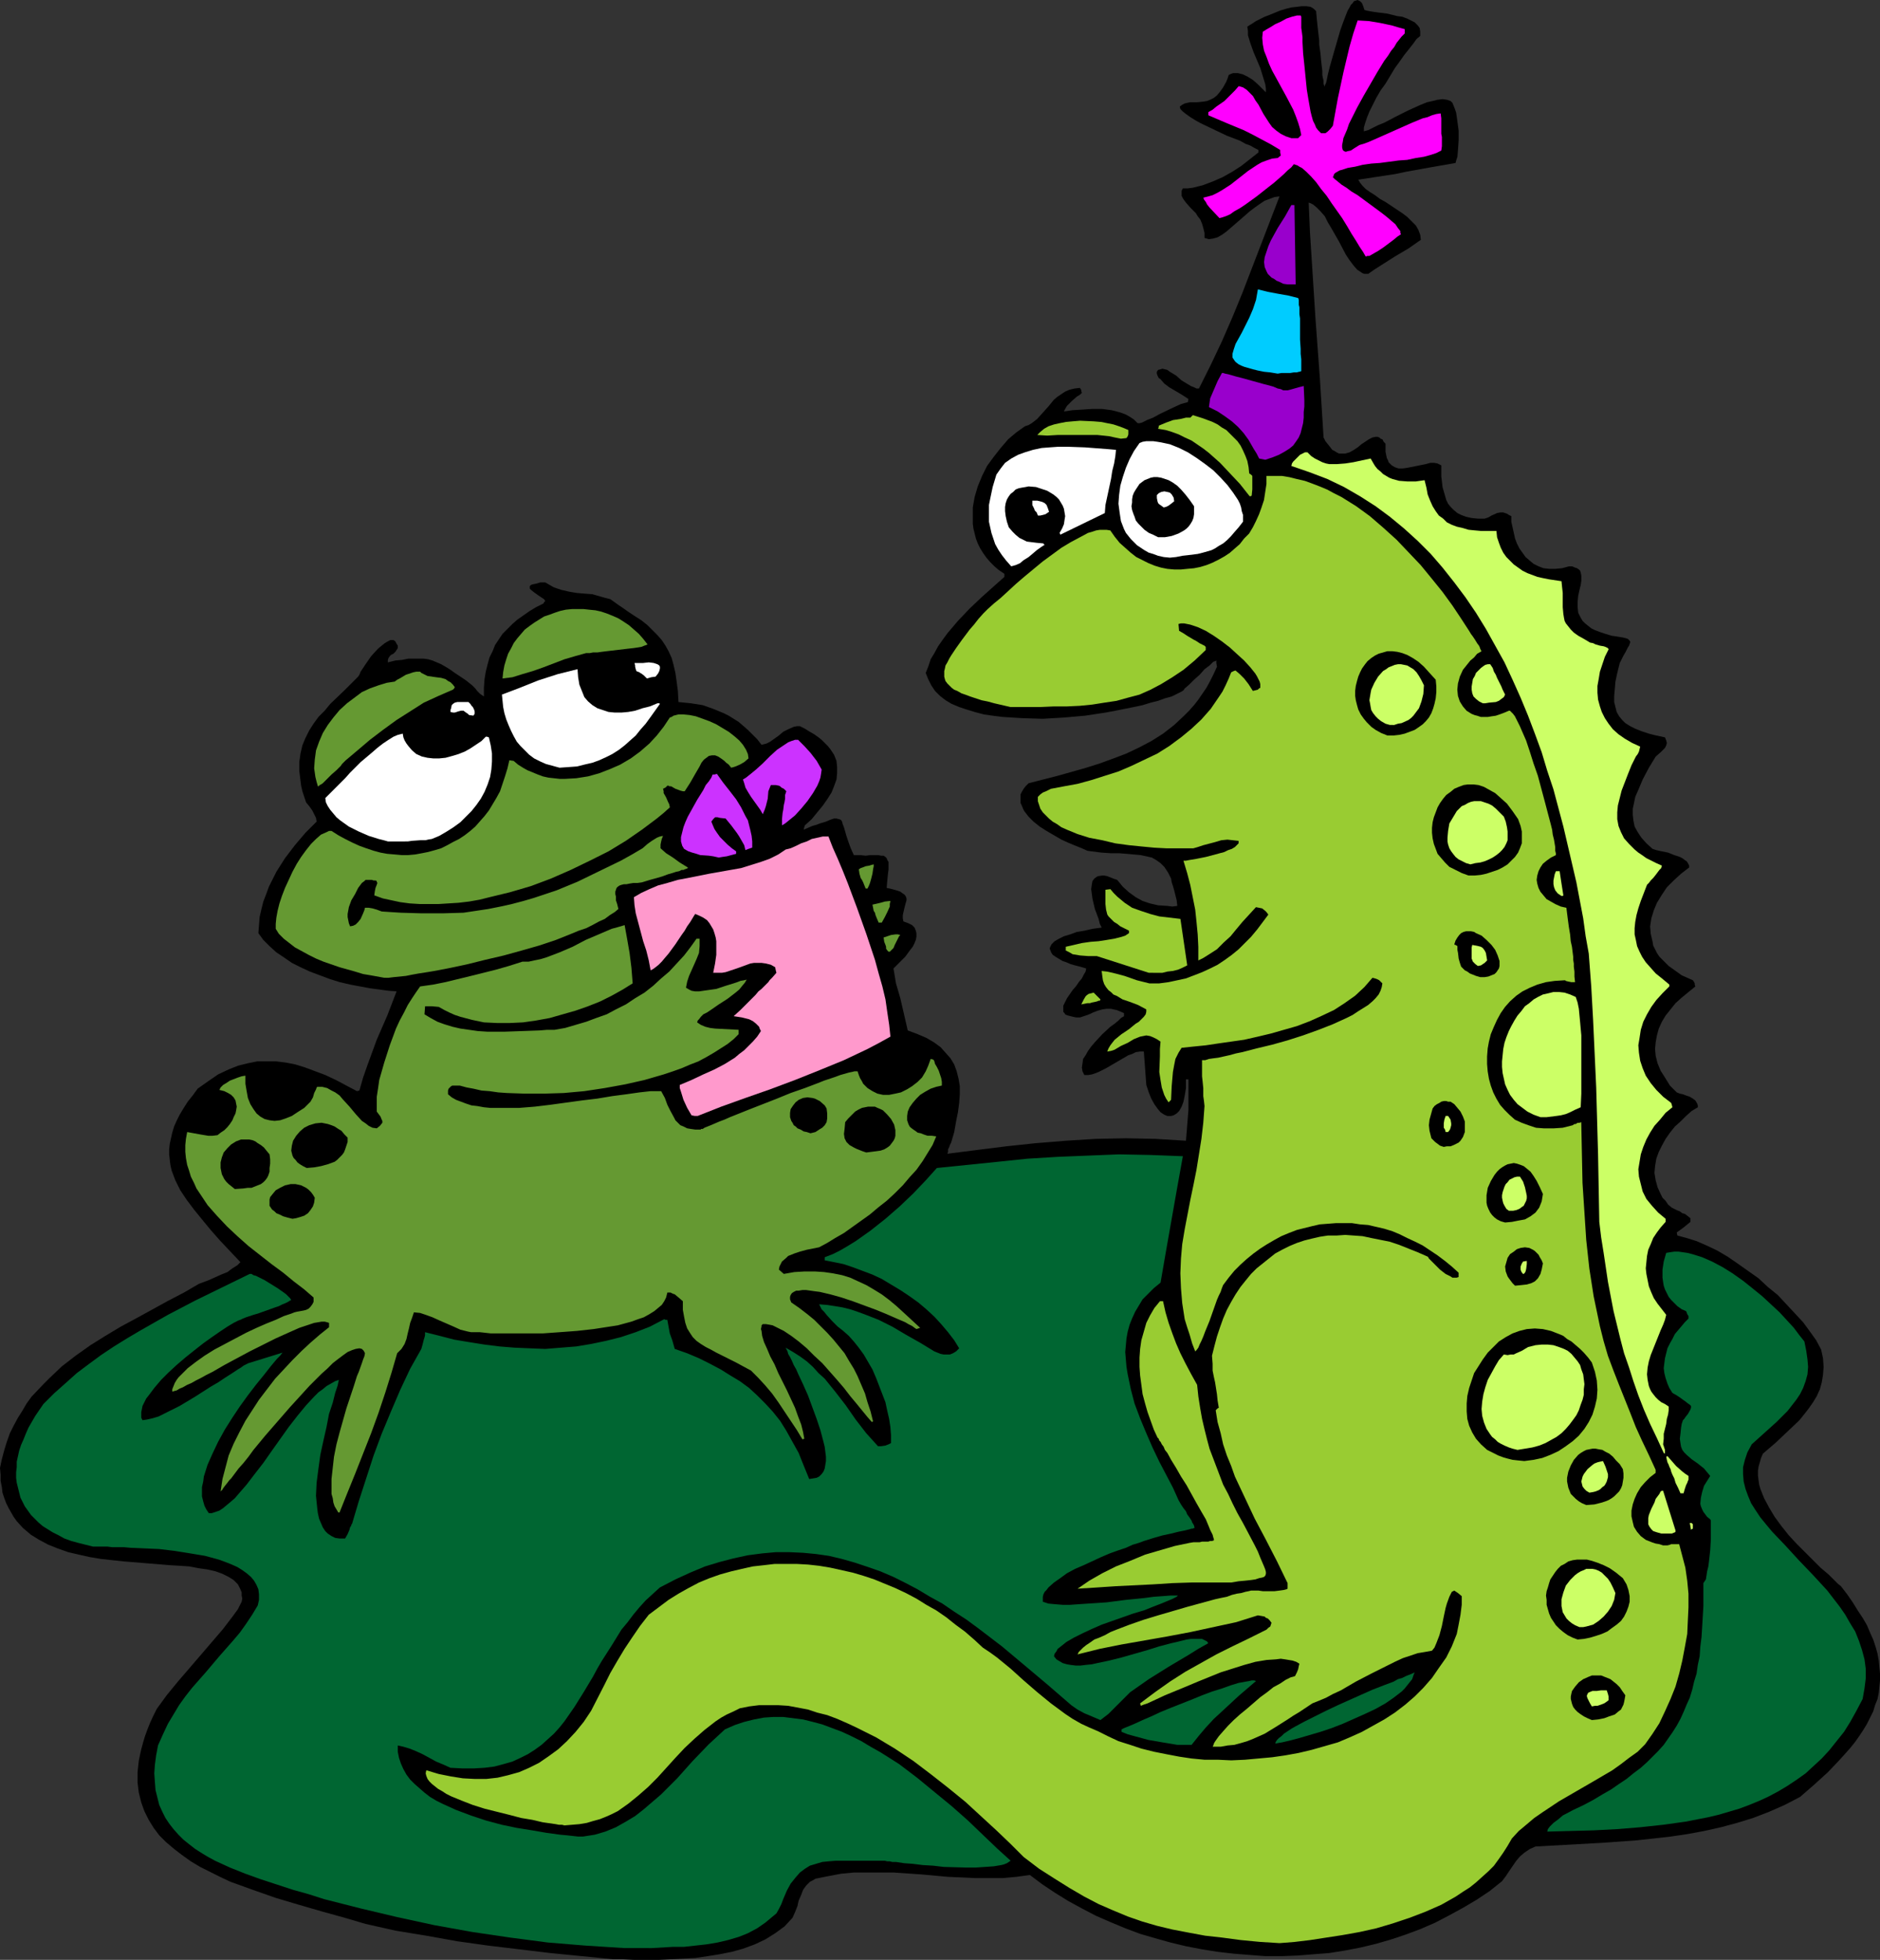 <?xml version="1.0" encoding="UTF-8" standalone="no"?>
<svg
   version="1.0"
   width="129.724mm"
   height="135.214mm"
   id="svg66"
   sodipodi:docname="Birthday - Lizard.wmf"
   xmlns:inkscape="http://www.inkscape.org/namespaces/inkscape"
   xmlns:sodipodi="http://sodipodi.sourceforge.net/DTD/sodipodi-0.dtd"
   xmlns="http://www.w3.org/2000/svg"
   xmlns:svg="http://www.w3.org/2000/svg">
  <rect width="100%" height="100%" fill="#333333" stroke="none"/>
  <sodipodi:namedview
     id="namedview66"
     pagecolor="#ffffff"
     bordercolor="#000000"
     borderopacity="0.25"
     inkscape:showpageshadow="2"
     inkscape:pageopacity="0.0"
     inkscape:pagecheckerboard="0"
     inkscape:deskcolor="#d1d1d1"
     inkscape:document-units="mm" />
  <defs
     id="defs1">
    <pattern
       id="WMFhbasepattern"
       patternUnits="userSpaceOnUse"
       width="6"
       height="6"
       x="0"
       y="0" />
  </defs>
  <path
     style="fill:#000000;fill-opacity:1;fill-rule:evenodd;stroke:none"
     d="m 159.822,510.885 -16.322,-1.616 -8.08,-0.969 -8.08,-0.969 -8.08,-1.131 -8.08,-1.454 -7.918,-1.293 -7.918,-1.777 -5.494,-1.616 -5.818,-1.616 -6.141,-1.777 -5.979,-1.777 -5.979,-2.1 -5.818,-2.1 -2.747,-1.293 -2.586,-1.293 -2.586,-1.293 -2.424,-1.454 -2.262,-1.616 -2.101,-1.616 -2.101,-1.777 -1.778,-1.777 -1.454,-1.939 -1.293,-2.1 -1.131,-2.262 -0.808,-2.262 -0.646,-2.585 -0.323,-2.585 v -2.747 l 0.162,-1.454 0.162,-1.454 0.323,-1.616 0.323,-1.454 0.485,-1.777 0.485,-1.616 0.646,-1.777 0.646,-1.616 0.808,-1.777 0.97,-1.939 2.586,-3.555 2.909,-3.555 5.979,-6.948 2.909,-3.393 2.909,-3.393 2.586,-3.393 1.293,-1.777 0.97,-1.939 0.162,-0.808 -0.162,-0.808 v -0.808 l -0.323,-0.808 -0.323,-0.646 -0.323,-0.646 -0.485,-0.485 -0.646,-0.646 -1.293,-0.808 -1.616,-0.808 -1.778,-0.646 -2.101,-0.485 -2.262,-0.323 -2.586,-0.485 -2.424,-0.162 -2.747,-0.162 -5.818,-0.485 -5.979,-0.485 -5.979,-0.646 -2.909,-0.485 -2.909,-0.646 -2.747,-0.646 -2.747,-0.969 -2.424,-0.969 -2.424,-1.293 -2.101,-1.293 -2.101,-1.777 -1.616,-1.777 -0.808,-1.131 -0.646,-1.131 -0.646,-1.131 -0.646,-1.293 -0.485,-1.293 -0.485,-1.454 -0.162,-1.454 -0.323,-1.616 v -1.616 L 0,382.76 l 0.485,-2.262 0.646,-2.424 0.646,-2.1 0.808,-2.262 0.97,-1.939 1.131,-2.1 1.131,-1.777 1.131,-1.939 1.293,-1.777 3.07,-3.231 1.616,-1.616 3.232,-3.07 3.555,-2.747 3.878,-2.747 3.878,-2.424 4.04,-2.424 4.202,-2.262 8.242,-4.524 4.04,-2.1 3.878,-2.262 1.293,-0.485 1.293,-0.485 3.232,-1.454 1.616,-0.646 1.293,-0.969 1.293,-0.808 0.808,-0.808 -2.747,-2.908 -2.586,-2.747 -2.424,-2.747 -2.262,-2.747 -2.101,-2.585 -1.939,-2.585 -1.616,-2.424 -1.293,-2.585 -0.485,-1.293 -0.485,-1.293 -0.323,-1.454 -0.162,-1.293 -0.162,-1.454 v -1.293 l 0.162,-1.454 0.323,-1.454 0.323,-1.454 0.485,-1.616 0.646,-1.454 0.808,-1.616 0.97,-1.616 1.131,-1.777 1.293,-1.616 1.293,-1.777 2.747,-1.939 2.586,-1.777 2.747,-1.293 2.424,-0.969 2.586,-0.646 2.424,-0.485 h 2.586 2.424 l 2.586,0.323 2.424,0.485 2.586,0.808 2.586,0.969 2.586,0.969 2.747,1.293 2.747,1.454 2.747,1.454 0.646,-0.162 0.97,-3.393 1.131,-3.231 2.424,-6.624 2.747,-6.301 2.424,-6.301 -2.101,-0.162 -2.424,-0.323 -2.424,-0.323 -2.586,-0.485 -2.586,-0.485 -2.747,-0.646 -2.586,-0.808 -2.586,-0.969 -2.586,-0.969 -2.424,-1.131 -2.262,-1.131 -2.101,-1.454 -1.939,-1.293 -1.778,-1.616 -1.616,-1.616 -1.293,-1.777 0.162,-2.1 0.162,-2.1 0.485,-2.1 0.485,-1.939 0.808,-2.1 0.646,-1.777 0.97,-1.939 0.97,-1.939 1.131,-1.777 1.131,-1.777 2.586,-3.393 2.747,-3.231 2.909,-2.908 -0.162,-0.969 -0.323,-0.646 -0.646,-1.293 -0.808,-1.131 -0.808,-0.969 -0.485,-1.454 -0.485,-1.454 -0.323,-1.454 -0.162,-1.293 -0.323,-2.585 v -2.262 l 0.323,-2.262 0.485,-2.1 0.808,-1.939 0.97,-1.939 1.131,-1.777 1.293,-1.777 1.616,-1.616 1.454,-1.777 3.555,-3.393 3.717,-3.716 0.323,-0.485 0.323,-0.808 0.646,-0.969 0.646,-0.969 1.454,-2.1 1.778,-1.939 0.97,-0.808 0.808,-0.646 0.808,-0.485 0.646,-0.323 h 0.808 l 0.485,0.323 0.162,0.323 0.162,0.323 0.323,0.485 v 0.646 l -0.323,0.485 -0.323,0.485 -0.485,0.485 -0.646,0.323 -0.323,0.323 -0.323,0.485 -0.162,0.485 v 0.646 l 1.939,-0.485 1.778,-0.162 1.616,-0.323 h 1.293 1.454 1.293 l 1.131,0.162 1.131,0.323 1.131,0.485 1.131,0.485 1.131,0.646 1.293,0.808 1.131,0.808 1.454,0.969 1.454,0.969 1.616,1.293 0.808,0.808 0.485,0.646 0.485,0.485 0.323,0.323 0.485,0.323 0.485,0.323 v -2.262 l 0.162,-2.262 0.323,-1.939 0.485,-1.939 0.485,-1.777 0.808,-1.616 0.646,-1.616 0.97,-1.454 0.97,-1.454 1.293,-1.293 1.293,-1.293 1.293,-1.131 1.616,-1.131 1.616,-1.131 1.616,-0.969 1.939,-0.969 0.162,-0.323 0.323,-0.323 -0.323,-0.485 -0.485,-0.323 -0.97,-0.646 -1.131,-0.808 -0.808,-0.646 -0.323,-0.323 v -0.323 -0.323 l 0.323,-0.323 0.485,-0.162 0.808,-0.162 1.131,-0.323 h 1.293 l 1.131,0.646 1.131,0.646 0.97,0.323 0.97,0.323 2.101,0.485 1.939,0.323 1.939,0.162 2.101,0.162 2.262,0.646 1.131,0.323 1.293,0.323 2.262,1.616 0.97,0.646 1.131,0.808 1.939,1.293 1.778,1.131 1.616,1.293 1.293,1.293 1.293,1.293 1.131,1.293 0.97,1.454 0.808,1.454 0.808,1.777 0.485,1.777 0.485,2.1 0.323,2.262 0.323,2.424 0.162,2.908 3.232,0.323 3.07,0.485 2.747,0.969 2.747,1.131 1.293,0.646 1.293,0.808 1.293,0.808 1.131,0.969 1.293,1.131 1.131,1.131 1.293,1.293 1.131,1.454 0.646,-0.162 0.646,-0.162 0.97,-0.485 1.131,-0.808 1.131,-0.808 1.131,-0.969 1.293,-0.646 1.454,-0.646 0.808,-0.162 h 0.808 l 1.293,0.646 1.293,0.808 1.131,0.646 1.131,0.808 0.808,0.646 0.808,0.808 0.808,0.808 0.646,0.808 0.97,1.454 0.646,1.616 0.162,1.616 v 1.616 l -0.162,1.616 -0.646,1.777 -0.646,1.616 -1.131,1.777 -1.131,1.616 -1.454,1.777 -1.454,1.777 -1.778,1.616 -0.162,0.485 -0.162,0.646 1.131,-0.485 1.131,-0.485 1.131,-0.323 0.808,-0.323 1.616,-0.485 1.131,-0.485 0.97,-0.323 h 0.646 l 0.646,0.162 0.485,0.162 0.323,0.485 0.162,0.646 0.323,0.808 0.323,1.131 0.323,1.131 0.485,1.454 0.646,1.777 0.808,1.777 h 1.616 l 1.454,0.162 1.293,-0.162 h 1.939 l 0.808,0.162 h 0.646 l 0.485,0.323 0.323,0.323 0.162,0.485 0.323,0.485 v 0.969 0.969 l -0.162,1.293 -0.162,1.616 -0.162,1.939 1.454,0.323 1.131,0.323 0.97,0.323 0.646,0.485 0.485,0.323 0.323,0.485 0.162,0.485 v 0.485 l -0.323,1.131 -0.323,1.293 -0.323,1.454 v 0.808 l 0.162,0.808 1.293,0.485 0.97,0.485 0.646,0.646 0.323,0.808 0.162,0.646 v 0.969 l -0.162,0.808 -0.323,0.808 -0.485,0.969 -0.646,0.808 -1.293,1.777 -1.616,1.616 -1.454,1.454 0.323,1.939 0.323,1.939 1.131,3.878 0.97,4.201 0.485,2.1 0.485,2.1 2.586,0.969 2.262,0.969 1.939,1.131 1.778,1.293 1.293,1.454 1.293,1.454 0.97,1.616 0.646,1.777 0.485,1.939 0.323,1.939 v 2.1 l -0.162,2.262 -0.323,2.424 -0.485,2.424 -0.485,2.747 -0.808,2.747 -0.323,0.646 -0.162,0.485 -0.162,0.323 -0.162,0.323 v 0.646 l -0.162,0.485 7.595,-0.969 7.757,-0.969 7.595,-0.808 7.918,-0.646 7.757,-0.485 7.918,-0.162 7.757,0.162 7.918,0.485 0.323,-4.039 0.323,-4.039 v -4.039 -3.878 h -0.646 v 1.131 1.131 l -0.323,1.939 -0.323,1.616 -0.485,1.293 -0.646,1.131 -0.646,0.646 -0.808,0.485 -0.646,0.162 h -0.97 l -0.808,-0.323 -0.97,-0.646 -0.808,-0.969 -0.808,-1.131 -0.808,-1.454 -0.646,-1.616 -0.646,-1.939 -0.646,-8.725 h -0.97 l -1.131,0.162 -0.97,0.485 -0.97,0.323 -1.939,1.131 -1.939,1.131 -1.939,1.131 -1.939,0.969 -0.808,0.323 -0.97,0.323 -0.97,0.162 h -0.97 l -0.485,-0.969 -0.162,-0.969 0.162,-1.131 0.162,-1.131 0.646,-0.969 0.646,-1.131 0.808,-1.131 0.97,-1.131 1.939,-2.1 2.101,-1.939 1.131,-0.808 0.97,-0.808 0.646,-0.646 0.808,-0.485 v -0.808 l -1.131,-0.485 -0.808,-0.323 -0.808,-0.162 -0.646,-0.162 h -1.131 l -1.131,0.162 -1.131,0.323 -1.293,0.485 -0.646,0.323 -0.808,0.323 -0.97,0.323 -0.97,0.323 h -0.97 l -0.808,-0.162 -0.646,-0.162 -0.646,-0.162 -0.485,-0.162 -0.323,-0.162 -0.162,-0.323 -0.323,-0.323 v -0.808 -0.808 l 0.485,-0.969 0.485,-0.969 1.454,-2.1 0.97,-1.131 0.646,-0.969 0.808,-0.969 0.485,-0.969 0.485,-0.808 0.162,-0.808 -1.616,-0.485 -1.293,-0.323 -1.131,-0.323 -1.131,-0.485 -0.97,-0.323 -0.808,-0.485 -0.808,-0.485 -0.485,-0.323 -0.485,-0.323 -0.323,-0.485 -0.162,-0.323 -0.162,-0.485 -0.162,-0.323 0.162,-0.485 0.323,-0.646 0.808,-0.808 1.131,-0.646 1.293,-0.646 1.616,-0.485 1.778,-0.646 1.939,-0.323 2.101,-0.485 2.424,-0.323 -0.485,-0.969 -0.323,-1.293 -0.97,-2.585 -0.646,-2.747 -0.162,-1.293 -0.162,-1.131 0.162,-1.131 0.162,-0.969 0.485,-0.646 0.646,-0.485 0.323,-0.162 1.131,-0.162 h 0.485 l 0.808,0.162 0.808,0.323 0.808,0.323 0.97,0.323 1.454,1.777 1.616,1.454 1.778,1.293 1.778,0.969 1.939,0.646 2.101,0.485 2.424,0.162 1.293,0.162 1.293,-0.162 -0.162,-1.454 -0.323,-1.293 -0.323,-1.293 -0.323,-1.131 -0.323,-0.969 -0.162,-0.969 -0.808,-1.616 -0.97,-1.454 -0.97,-0.969 -1.131,-0.808 -1.131,-0.646 -1.454,-0.323 -1.454,-0.323 -1.778,-0.162 -1.778,-0.162 -2.101,-0.162 h -2.101 l -2.424,-0.162 -2.586,-0.323 -1.131,-0.162 -1.454,-0.646 -1.616,-0.646 -1.939,-0.808 -1.778,-0.808 -1.939,-1.131 -1.939,-1.131 -1.778,-1.131 -1.616,-1.293 -1.293,-1.293 -1.131,-1.454 -0.323,-0.646 -0.323,-0.808 -0.323,-0.646 v -0.808 -0.808 -0.646 l 0.323,-0.646 0.485,-0.808 0.485,-0.646 0.808,-0.808 7.595,-1.939 7.434,-2.1 3.555,-1.131 3.555,-1.293 3.394,-1.293 3.394,-1.616 3.07,-1.616 3.07,-1.939 2.909,-2.262 2.586,-2.424 1.293,-1.293 1.293,-1.454 1.131,-1.454 2.101,-3.07 0.97,-1.777 0.97,-1.939 0.808,-1.777 -0.162,-0.969 v -0.646 l -0.323,0.162 -0.485,0.162 -0.485,0.485 -0.485,0.485 -1.293,0.969 -1.293,1.454 -1.454,1.293 -1.293,1.293 -1.131,0.969 -0.323,0.485 -0.485,0.323 -1.293,0.646 -1.293,0.646 -1.778,0.485 -1.778,0.646 -1.939,0.485 -2.101,0.646 -2.262,0.485 -2.424,0.485 -2.424,0.485 -2.586,0.485 -5.333,0.808 -5.494,0.485 -5.494,0.323 -5.333,-0.162 -2.586,-0.162 -2.586,-0.162 -2.586,-0.323 -2.262,-0.323 -2.424,-0.646 -2.101,-0.646 -1.939,-0.646 -1.939,-0.808 -1.616,-0.969 -1.454,-1.131 -1.293,-1.293 -0.97,-1.454 -0.808,-1.616 -0.646,-1.616 0.646,-1.616 0.646,-1.939 0.97,-1.616 0.97,-1.777 1.131,-1.616 1.293,-1.777 2.747,-3.231 3.07,-3.231 3.07,-2.908 3.07,-2.747 1.454,-1.293 1.454,-1.293 v -0.808 l -1.454,-0.969 -1.131,-0.969 -1.131,-1.131 -0.97,-1.131 -0.808,-1.131 -0.808,-1.293 -0.646,-1.293 -0.485,-1.293 -0.323,-1.293 -0.323,-1.293 -0.162,-1.293 v -1.454 -2.747 l 0.485,-2.747 0.808,-2.747 1.131,-2.747 1.293,-2.585 1.778,-2.424 1.778,-2.262 1.939,-2.262 2.101,-1.777 2.262,-1.616 0.97,-0.323 0.808,-0.485 0.646,-0.485 0.808,-0.646 1.454,-1.616 1.454,-1.616 1.454,-1.777 0.97,-0.808 0.97,-0.646 0.97,-0.646 1.131,-0.485 1.293,-0.323 1.454,-0.162 0.162,0.323 0.162,0.162 v 0.323 l 0.162,0.485 -0.485,0.485 -0.808,0.485 -1.293,1.131 -0.646,0.646 -0.646,0.646 -0.485,0.808 -0.323,0.646 2.262,-0.323 2.586,-0.162 2.424,-0.162 h 2.747 l 2.424,0.323 1.293,0.323 1.131,0.323 1.293,0.485 1.131,0.646 0.97,0.646 0.97,0.969 h 0.485 l 0.646,-0.162 0.646,-0.323 0.646,-0.323 1.616,-0.646 1.778,-0.969 3.717,-1.777 1.778,-0.808 1.778,-0.485 0.162,-0.808 -0.97,-0.646 -1.293,-0.808 -2.747,-1.616 -1.293,-0.969 -0.97,-1.131 -0.485,-0.323 -0.323,-0.646 -0.162,-0.485 v -0.485 l 0.323,-0.485 0.646,-0.162 0.485,-0.162 0.646,0.162 0.646,0.162 0.646,0.485 1.616,0.969 1.454,1.293 1.616,0.969 0.808,0.485 0.808,0.323 0.646,0.323 h 0.646 l 3.07,-6.14 2.909,-6.14 2.747,-6.301 2.586,-6.301 4.848,-12.602 4.848,-12.602 -1.293,0.162 -1.293,0.485 -1.293,0.485 -1.454,0.969 -1.131,0.808 -1.293,0.969 -2.586,2.262 -2.424,2.1 -1.131,0.969 -1.131,0.808 -1.131,0.646 -1.131,0.323 -1.131,0.162 -1.131,-0.323 v -1.293 l -0.323,-1.293 -0.323,-1.131 -0.485,-1.131 -0.646,-0.808 -0.485,-0.808 -1.454,-1.454 -1.131,-1.293 -0.485,-0.646 -0.323,-0.485 -0.323,-0.646 v -0.646 -0.646 l 0.323,-0.646 h 1.293 l 1.293,-0.162 2.586,-0.646 2.586,-0.969 2.586,-1.131 2.586,-1.454 2.262,-1.454 2.262,-1.777 2.262,-1.777 v -0.646 l -0.97,-0.485 -1.131,-0.646 -1.293,-0.485 -1.454,-0.808 -3.394,-1.293 -3.394,-1.616 -3.394,-1.616 -1.454,-0.808 -1.293,-0.808 -1.131,-0.808 -0.808,-0.646 -0.646,-0.646 -0.162,-0.646 0.646,-0.485 0.646,-0.323 0.646,-0.162 0.808,-0.162 h 1.778 l 1.616,-0.162 0.97,-0.162 0.808,-0.323 0.97,-0.485 0.808,-0.646 0.808,-0.969 0.808,-1.131 0.808,-1.454 0.323,-0.808 0.323,-0.969 0.646,-0.323 0.485,-0.162 h 0.646 0.646 l 1.293,0.323 1.293,0.646 1.293,0.808 1.293,1.131 1.131,1.131 0.97,0.969 V 23.105 l -0.162,-1.131 -0.646,-2.1 -0.646,-2.1 -1.778,-4.201 -0.808,-2.262 -0.646,-2.1 V 8.079 l -0.162,-1.131 0.485,-0.323 0.808,-0.485 0.97,-0.646 0.97,-0.485 1.293,-0.646 1.293,-0.485 2.747,-1.131 1.616,-0.485 1.293,-0.323 1.454,-0.162 1.293,-0.162 h 1.131 l 1.131,0.162 0.808,0.485 0.646,0.646 0.162,1.777 0.162,1.616 0.162,1.454 0.162,1.454 0.162,1.293 v 1.131 l 0.323,2.262 0.162,1.777 0.162,1.454 0.162,1.293 v 1.131 l 0.162,0.808 0.162,0.646 v 0.485 0.323 l 0.162,0.485 0.162,0.323 v -0.323 l 0.162,-0.323 0.162,-0.323 0.162,-0.646 0.162,-0.808 0.162,-0.808 0.485,-1.939 0.646,-2.262 0.646,-2.262 1.454,-5.009 0.808,-2.262 0.808,-2.1 0.323,-0.808 0.485,-0.808 0.323,-0.646 0.485,-0.485 0.323,-0.485 0.485,-0.162 L 354.065,0 l 0.323,0.162 0.323,0.162 0.485,0.485 0.323,0.808 0.323,0.969 0.485,0.162 0.808,0.162 0.97,0.162 1.131,0.162 2.586,0.323 2.586,0.646 1.293,0.162 1.293,0.485 0.97,0.485 0.97,0.485 0.808,0.808 0.485,0.646 0.162,0.969 v 0.485 0.646 l -0.97,0.808 -0.808,1.131 -1.131,1.454 -1.293,1.616 -1.131,1.616 -1.293,1.777 -2.424,4.039 -1.293,1.777 -1.131,1.939 -0.97,1.939 -0.808,1.616 -0.646,1.616 -0.485,1.454 -0.323,1.131 v 0.969 l 1.131,-0.323 1.293,-0.646 1.293,-0.646 1.616,-0.646 3.07,-1.616 3.232,-1.616 3.232,-1.454 1.616,-0.646 1.454,-0.323 1.293,-0.323 1.293,-0.162 1.131,0.162 0.97,0.323 0.485,0.485 0.323,0.808 0.323,0.808 0.323,0.969 0.323,2.262 0.323,2.424 v 2.424 l -0.162,2.424 -0.162,1.939 -0.323,0.969 -0.162,0.646 -6.464,1.131 -6.302,1.131 -3.07,0.646 -3.232,0.485 -6.302,0.969 0.485,0.808 0.646,0.808 0.808,0.808 1.131,0.808 1.293,0.808 1.293,0.969 1.454,0.808 1.454,0.969 2.909,1.939 1.293,0.969 1.131,1.131 1.131,1.131 0.646,1.131 0.485,1.293 0.162,1.293 -1.616,1.131 -1.616,1.131 -3.555,2.1 -3.555,2.262 -1.778,1.131 -1.616,1.131 h -0.485 -0.485 l -0.485,-0.162 -0.485,-0.323 -0.97,-0.646 -0.97,-1.131 -0.97,-1.293 -0.97,-1.454 -1.778,-3.393 -1.939,-3.393 -0.97,-1.616 -0.808,-1.616 -1.131,-1.293 -0.97,-0.969 -0.97,-0.808 -0.646,-0.323 -0.485,-0.162 0.323,7.594 0.485,7.594 0.97,15.188 1.131,15.349 0.97,15.511 0.485,0.969 0.646,0.808 0.646,0.808 0.485,0.646 0.646,0.323 0.485,0.323 0.646,0.323 h 0.485 1.131 l 1.131,-0.323 1.131,-0.646 0.97,-0.646 0.97,-0.808 0.97,-0.646 0.97,-0.646 0.97,-0.485 0.808,-0.162 h 0.485 l 0.485,0.162 0.323,0.323 0.485,0.162 0.323,0.646 0.485,0.485 v 1.131 0.969 l 0.162,0.808 0.162,0.808 0.323,0.646 0.162,0.485 0.485,0.485 0.323,0.323 0.808,0.485 0.97,0.323 h 1.131 l 1.131,-0.162 2.424,-0.485 2.424,-0.485 1.131,-0.323 h 1.131 l 0.808,0.162 0.97,0.485 v 2.908 l 0.162,1.293 0.162,1.454 0.323,1.131 0.323,1.131 0.323,1.131 0.485,0.969 0.646,0.808 0.808,0.808 0.97,0.808 0.97,0.485 1.293,0.485 1.454,0.323 1.616,0.162 h 1.778 l 0.97,-0.323 0.808,-0.485 1.454,-0.646 0.808,-0.162 h 0.808 l 0.97,0.323 0.485,0.323 0.646,0.323 v 1.454 l 0.323,1.454 0.323,1.454 0.323,1.454 0.485,1.293 0.646,1.293 0.808,1.131 0.808,1.131 1.131,0.969 0.97,0.808 1.293,0.646 1.293,0.485 1.454,0.162 h 1.616 l 1.778,-0.162 1.778,-0.485 h 0.808 l 0.808,0.323 0.485,0.162 0.485,0.323 0.323,0.323 0.162,0.485 0.162,0.808 v 1.293 l -0.162,1.131 -0.323,1.293 -0.323,1.454 -0.162,1.616 v 1.454 l 0.162,1.454 0.323,0.646 0.323,0.646 0.485,0.808 0.646,0.646 0.808,0.646 0.808,0.646 0.97,0.485 1.293,0.485 1.454,0.485 1.616,0.485 1.131,0.162 0.97,0.162 0.97,0.162 0.646,0.162 0.485,0.162 0.323,0.323 0.162,0.162 0.162,0.323 -0.162,0.485 -0.162,0.485 -0.323,0.485 -0.323,0.646 -0.323,0.646 -0.485,0.808 -0.485,0.969 -0.485,0.969 -0.646,2.585 -0.485,2.262 -0.162,1.939 -0.162,1.777 v 1.616 l 0.323,1.293 0.323,1.293 0.646,1.131 0.808,0.969 0.808,0.808 1.293,0.808 1.293,0.646 1.616,0.646 1.939,0.646 1.939,0.485 2.262,0.485 0.323,0.808 0.162,0.646 -0.162,0.646 -0.323,0.646 -0.646,0.646 -0.485,0.485 -1.293,1.131 -1.778,2.908 -1.616,3.07 -1.293,3.07 -0.646,1.454 -0.323,1.616 -0.323,1.454 v 1.616 l 0.162,1.454 0.323,1.616 0.808,1.454 0.97,1.454 1.293,1.454 1.616,1.454 0.485,0.162 0.485,0.162 1.454,0.323 1.616,0.323 0.808,0.323 0.808,0.323 1.454,0.485 0.646,0.323 0.646,0.485 0.485,0.323 0.323,0.485 0.323,0.646 v 0.485 l -2.101,1.616 -1.939,1.777 -1.778,1.777 -1.293,1.939 -1.293,2.1 -0.808,1.939 -0.646,2.1 -0.323,2.1 0.162,1.939 0.485,2.1 0.162,0.969 0.485,0.969 0.485,0.969 0.646,0.969 0.808,0.808 0.808,0.808 0.808,0.808 1.131,0.808 1.131,0.808 1.131,0.808 1.454,0.646 1.454,0.646 0.323,0.485 0.162,0.323 v 0.323 l 0.162,0.485 -1.778,1.454 -1.778,1.454 -1.616,1.454 -1.293,1.616 -1.293,1.616 -0.97,1.616 -0.808,1.777 -0.485,1.777 -0.323,1.777 -0.162,1.777 0.162,1.777 0.485,1.939 0.808,1.939 1.131,1.777 1.293,2.1 1.778,1.777 0.808,0.323 0.808,0.162 0.808,0.323 0.97,0.323 0.808,0.485 0.646,0.485 0.485,0.808 0.162,0.485 v 0.485 l -1.616,0.969 -1.454,1.293 -1.454,1.454 -1.454,1.293 -1.293,1.616 -1.131,1.616 -0.97,1.777 -0.808,1.616 -0.646,1.777 -0.323,1.939 -0.162,1.777 0.323,1.939 0.485,1.777 0.808,1.777 0.485,0.969 0.808,0.808 0.646,0.969 0.97,0.808 0.646,0.323 0.646,0.323 0.808,0.323 0.646,0.485 0.646,0.162 0.646,0.485 0.808,0.646 v 0.969 l -1.778,1.454 -1.778,1.293 0.162,0.808 2.424,0.646 2.586,0.808 2.586,1.131 2.747,1.293 2.747,1.616 2.586,1.777 2.747,1.939 2.747,1.939 2.424,2.262 2.586,2.1 2.262,2.424 2.262,2.424 2.101,2.262 1.778,2.424 1.616,2.262 1.293,2.424 0.485,2.262 0.162,2.262 -0.162,2.1 -0.323,1.939 -0.485,1.777 -0.808,1.777 -0.97,1.616 -1.131,1.616 -1.131,1.454 -1.293,1.616 -3.07,2.908 -3.07,2.908 -3.394,2.908 -0.485,1.131 -0.323,1.131 -0.323,1.131 -0.162,1.131 v 1.131 l 0.162,1.293 0.162,1.131 0.323,1.131 0.97,2.424 1.293,2.424 1.454,2.424 1.778,2.424 1.939,2.424 2.101,2.262 2.101,2.1 2.101,2.1 1.939,1.939 2.101,1.777 1.616,1.616 0.808,0.808 0.808,0.646 1.616,2.1 1.454,2.1 1.293,2.1 1.293,1.939 1.131,1.939 0.808,1.939 0.808,1.777 0.646,1.939 0.485,1.777 0.323,1.777 0.162,1.777 0.162,1.616 v 1.777 l -0.162,1.616 -0.162,1.616 -0.323,1.616 -0.646,1.616 -0.485,1.616 -0.808,1.616 -0.808,1.616 -0.97,1.616 -0.97,1.454 -1.131,1.616 -1.293,1.616 -1.293,1.454 -1.454,1.616 -3.07,3.231 -3.555,3.231 -3.717,3.231 -4.04,2.1 -4.04,1.777 -4.202,1.616 -4.202,1.293 -4.202,1.131 -4.363,0.969 -4.363,0.808 -4.363,0.646 -4.363,0.485 -4.363,0.485 -8.888,0.646 -17.614,0.969 -1.454,0.646 -1.454,0.969 -1.131,0.969 -0.97,1.131 -1.778,2.585 -0.97,1.454 -0.97,1.293 -3.232,2.585 -3.394,2.262 -3.555,2.1 -3.555,1.939 -3.717,1.939 -3.717,1.616 -3.878,1.454 -3.878,1.293 -3.878,1.131 -4.04,0.969 -4.202,0.808 -4.04,0.646 -4.202,0.323 -4.04,0.323 -4.202,0.162 h -4.202 l -4.202,-0.323 -4.04,-0.323 -4.202,-0.485 -4.04,-0.646 -4.202,-0.808 -4.04,-0.969 -4.04,-1.131 -3.878,-1.131 -3.878,-1.454 -3.878,-1.616 -3.717,-1.616 -3.717,-1.939 -3.555,-1.939 -3.394,-2.1 -3.394,-2.262 -3.232,-2.424 -3.555,0.485 -3.555,0.323 h -3.555 -3.555 l -7.11,-0.323 -7.11,-0.646 -7.11,-0.485 h -3.394 -3.555 -3.394 l -3.394,0.323 -3.394,0.646 -3.232,0.646 -0.808,0.485 -0.646,0.323 -0.97,0.969 -0.808,1.131 -0.485,1.293 -0.646,1.454 -0.162,0.646 -0.162,0.808 -0.646,1.616 -0.646,1.454 -2.101,2.262 -2.424,1.777 -2.586,1.616 -2.747,1.293 -3.07,1.131 -2.909,0.808 -3.232,0.646 -3.07,0.485 -3.232,0.485 -3.232,0.162 -6.464,0.323 h -6.141 l -2.909,-0.162 z"
     id="path1" />
  <path
     style="fill:#006632;fill-opacity:1;fill-rule:evenodd;stroke:none"
     d="m 162.893,507.977 -10.181,-0.646 -9.858,-0.808 -9.858,-1.293 -9.858,-1.454 -9.858,-1.777 -9.696,-2.1 -9.534,-2.262 -9.534,-2.424 -4.04,-1.293 -4.04,-1.131 -8.403,-2.747 -4.04,-1.454 -4.04,-1.616 -3.878,-1.777 -1.778,-0.969 -1.616,-0.969 -1.778,-1.131 -1.454,-1.131 -1.616,-1.293 -1.293,-1.293 -1.293,-1.454 -1.131,-1.454 -0.97,-1.454 -0.808,-1.616 -0.808,-1.777 -0.485,-1.939 -0.485,-1.939 -0.162,-2.1 -0.162,-2.262 0.162,-2.262 0.323,-2.424 0.485,-2.585 1.293,-2.908 1.293,-2.747 1.454,-2.424 1.454,-2.424 1.616,-2.262 1.778,-2.262 3.555,-4.039 3.555,-4.201 3.555,-4.039 1.778,-2.1 1.616,-2.262 1.616,-2.424 1.454,-2.424 0.323,-1.454 v -1.454 l -0.162,-1.293 -0.485,-1.131 -0.646,-1.131 -0.808,-0.969 -1.131,-0.969 -1.131,-0.808 -1.293,-0.808 -1.454,-0.646 -1.616,-0.646 -1.778,-0.646 -1.778,-0.485 -1.778,-0.485 -3.878,-0.646 -4.04,-0.646 -4.04,-0.485 -3.717,-0.162 -3.717,-0.162 -1.778,-0.162 h -1.454 -1.616 l -1.293,-0.162 h -2.262 -0.808 -0.646 l -1.939,-0.485 -1.939,-0.485 -1.778,-0.485 -1.778,-0.646 -1.454,-0.808 -1.616,-0.808 -1.293,-0.808 -1.293,-0.808 -1.131,-0.969 L 9.05,396.008 8.08,395.039 7.272,393.908 6.464,392.777 5.333,390.515 5.01,389.222 4.686,387.93 4.363,386.637 4.202,385.345 v -1.454 l 0.162,-1.293 v -1.454 l 0.323,-1.454 0.323,-1.454 0.485,-1.454 0.646,-1.454 0.646,-1.616 0.646,-1.454 1.778,-3.07 2.101,-3.07 2.747,-2.747 2.909,-2.585 3.07,-2.747 3.232,-2.424 3.07,-2.262 3.394,-2.262 3.394,-2.1 3.555,-2.1 7.11,-4.039 7.11,-3.716 7.272,-3.555 6.949,-3.393 h 0.485 l 0.485,0.323 0.646,0.162 0.646,0.323 1.616,0.808 3.394,2.1 1.616,1.131 0.646,0.485 0.485,0.485 0.485,0.485 0.323,0.485 -0.323,0.162 -0.485,0.323 -0.646,0.323 -0.808,0.323 -0.97,0.485 -0.97,0.323 -2.262,0.808 -2.262,0.808 -1.131,0.323 -0.97,0.323 -0.97,0.323 -0.808,0.323 -0.646,0.323 -0.485,0.162 -0.646,0.323 -0.646,0.323 -0.808,0.485 -0.808,0.485 -1.939,1.293 -2.101,1.454 -2.262,1.616 -2.262,1.777 -2.424,1.939 -2.262,1.939 -2.101,1.939 -1.939,1.939 -1.778,2.1 -1.454,1.939 -0.646,0.808 -0.485,0.969 -0.485,0.969 -0.162,0.808 -0.162,0.808 v 0.808 0.646 l 0.323,0.646 1.131,-0.162 1.454,-0.323 1.616,-0.485 1.616,-0.808 1.939,-0.969 1.939,-0.969 4.04,-2.424 4.04,-2.585 1.939,-1.131 1.939,-1.293 1.778,-1.131 1.454,-0.969 0.808,-0.485 0.646,-0.485 0.646,-0.323 0.646,-0.323 8.888,-2.747 -0.646,0.808 -0.808,0.808 -0.808,0.969 -0.808,0.969 -1.778,2.262 -2.101,2.585 -2.101,2.747 -2.101,2.908 -1.939,2.908 -1.939,3.07 -1.778,3.231 -1.454,3.07 -1.293,2.908 -0.97,3.07 -0.162,1.293 -0.323,1.454 v 1.293 1.131 l 0.323,1.293 0.323,1.131 0.485,0.969 0.646,0.969 h 0.808 l 0.97,-0.323 0.97,-0.323 0.97,-0.646 0.97,-0.808 0.97,-0.808 1.131,-0.969 0.97,-1.131 2.101,-2.424 2.101,-2.747 2.262,-2.908 2.262,-3.231 4.363,-6.14 2.262,-2.908 2.262,-2.747 2.101,-2.262 1.131,-1.131 1.131,-0.808 0.97,-0.808 1.131,-0.646 1.131,-0.646 0.97,-0.323 -0.162,0.646 -0.162,0.808 -0.323,0.969 -0.323,0.969 -0.323,1.293 -0.323,1.293 -0.485,1.454 -0.485,1.454 -0.646,3.393 -0.808,3.555 -0.808,3.716 -0.485,3.555 -0.485,3.716 -0.162,3.393 0.162,1.616 0.162,1.616 0.162,1.293 0.323,1.454 0.485,1.131 0.485,1.131 0.646,0.969 0.646,0.646 0.97,0.646 0.97,0.485 1.131,0.162 h 1.454 l 0.646,-1.131 0.485,-1.131 0.162,-0.646 0.323,-0.485 v -0.323 h 0.162 l 1.778,-5.978 1.939,-5.978 1.939,-5.978 2.101,-5.655 2.424,-5.817 2.424,-5.655 2.586,-5.493 2.909,-5.17 0.323,-1.131 0.162,-0.646 0.162,-0.646 0.162,-0.485 0.162,-0.646 v -0.808 l 3.878,0.969 3.717,0.969 3.878,0.646 4.04,0.646 3.878,0.485 4.04,0.323 3.878,0.162 4.04,0.162 4.04,-0.323 4.04,-0.323 3.878,-0.646 3.878,-0.808 3.878,-0.969 3.878,-1.293 3.717,-1.454 3.717,-1.939 0.323,0.162 h 0.162 0.323 l 0.323,1.777 0.323,1.777 0.646,1.777 0.323,1.131 0.323,1.131 3.232,1.131 3.07,1.293 2.909,1.454 2.747,1.454 2.586,1.616 2.424,1.454 2.424,1.777 2.101,1.939 2.101,2.1 1.939,2.1 1.939,2.424 1.616,2.585 1.616,2.908 1.616,2.908 1.293,3.231 1.454,3.555 0.97,-0.162 0.97,-0.162 0.646,-0.323 0.646,-0.646 0.485,-0.646 0.323,-0.808 0.162,-0.969 0.162,-0.969 v -1.131 l -0.162,-1.293 -0.162,-1.293 -0.323,-1.293 -0.808,-3.07 -0.97,-2.908 -1.131,-3.07 -1.131,-3.07 -1.293,-2.908 -1.293,-2.747 -0.485,-1.131 -0.646,-1.131 -0.485,-1.131 -0.485,-0.969 -0.485,-0.808 -0.162,-0.646 -0.323,-0.646 -0.162,-0.323 1.939,1.131 1.778,1.131 1.778,1.293 1.616,1.454 1.454,1.616 1.616,1.454 2.747,3.393 2.747,3.555 2.586,3.716 2.747,3.555 3.07,3.393 h 0.808 l 1.131,-0.162 0.808,-0.323 0.323,-0.162 0.323,-0.162 v -2.1 l -0.162,-2.1 -0.323,-2.1 -0.485,-2.1 -0.485,-2.262 -0.808,-2.1 -0.808,-2.1 -0.808,-2.1 -0.97,-2.262 -1.131,-1.939 -1.131,-1.939 -1.293,-1.777 -1.293,-1.616 -1.293,-1.454 -1.454,-1.293 -1.454,-1.131 -1.454,-1.454 -1.454,-1.616 -0.646,-0.808 -0.646,-0.646 -0.323,-0.646 -0.323,-0.646 2.101,0.162 2.101,0.323 1.939,0.323 1.939,0.485 1.939,0.646 1.778,0.646 3.717,1.454 3.555,1.777 3.555,2.1 3.717,2.1 3.717,2.262 1.616,0.646 0.808,0.162 h 0.808 0.808 l 0.808,-0.323 0.808,-0.485 0.808,-0.808 -1.293,-2.1 -1.616,-2.1 -1.778,-2.1 -1.778,-1.939 -2.101,-1.939 -2.101,-1.777 -2.262,-1.616 -2.424,-1.616 -2.424,-1.454 -2.424,-1.454 -2.424,-1.131 -2.586,-0.969 -2.586,-0.969 -2.424,-0.808 -2.424,-0.485 -2.424,-0.485 v -0.808 l 2.101,-0.808 1.939,-0.969 1.939,-1.131 2.101,-1.293 3.878,-2.747 3.878,-3.07 3.717,-3.231 3.555,-3.393 3.232,-3.393 2.909,-3.231 15.837,-1.616 7.757,-0.808 7.918,-0.485 7.918,-0.323 8.08,-0.323 8.242,0.162 4.202,0.162 4.202,0.162 -1.454,8.079 -1.454,8.24 -1.454,8.24 -1.454,8.402 -1.778,1.454 -1.454,1.454 -1.454,1.454 -0.97,1.616 -0.97,1.616 -0.808,1.777 -0.646,1.616 -0.485,1.777 -0.323,1.777 -0.162,1.777 -0.162,1.777 0.162,1.939 0.162,1.939 0.323,1.939 0.808,3.878 0.97,3.716 1.454,3.878 1.616,3.878 1.616,3.716 1.778,3.716 1.778,3.393 1.778,3.393 1.454,3.231 0.646,1.131 0.646,0.969 0.646,0.808 0.323,0.808 0.485,0.646 0.323,0.485 0.323,0.485 0.162,0.485 0.323,0.485 0.162,0.323 0.162,0.646 h -0.162 l -0.323,0.162 h -0.323 l -0.485,0.162 -0.646,0.162 -0.646,0.162 -1.616,0.323 -1.939,0.485 -2.262,0.485 -2.262,0.646 -2.586,0.808 -1.293,0.485 -1.616,0.485 -1.778,0.808 -1.939,0.646 -2.262,0.808 -2.262,0.969 -4.525,2.1 -2.262,0.969 -2.101,1.131 -1.778,1.293 -1.616,1.131 -1.454,1.293 -0.485,0.646 -0.485,0.485 -0.323,0.646 -0.162,0.646 v 0.646 0.646 l 1.454,0.485 1.778,0.162 1.939,0.162 h 1.939 l 2.262,-0.162 2.424,-0.162 4.848,-0.323 5.01,-0.646 4.848,-0.485 2.424,-0.323 2.262,-0.162 2.101,-0.162 h 1.939 l -0.323,0.323 -0.646,0.323 -0.646,0.323 -0.808,0.323 -1.939,0.808 -2.101,0.808 -2.424,0.969 -2.747,0.808 -5.494,1.939 -2.747,0.969 -2.586,1.131 -2.424,1.131 -2.262,1.131 -1.939,1.131 -0.808,0.646 -0.808,0.646 -0.646,0.485 -0.323,0.646 -0.485,0.646 -0.162,0.646 0.646,0.808 0.808,0.485 0.808,0.485 1.131,0.323 0.97,0.162 1.293,0.162 h 1.293 l 1.293,-0.162 1.616,-0.162 1.454,-0.323 3.07,-0.646 3.232,-0.808 6.787,-1.939 3.07,-0.969 3.07,-0.808 1.454,-0.323 1.293,-0.323 1.293,-0.323 1.131,-0.162 h 1.131 0.97 0.808 l 0.646,0.323 0.646,0.323 0.323,0.485 -2.586,1.454 -2.586,1.616 -5.171,3.07 -5.171,3.231 -4.848,3.393 -1.778,1.777 -1.939,1.939 -1.939,1.939 -2.101,1.616 -2.262,-0.969 -1.939,-0.808 -1.778,-0.969 -1.616,-1.131 -5.979,-5.17 -6.141,-5.17 -5.979,-5.009 -6.141,-4.686 -3.07,-2.262 -3.232,-2.1 -3.07,-2.1 -3.232,-1.777 -3.232,-1.939 -3.07,-1.616 -3.232,-1.616 -3.394,-1.454 -3.232,-1.131 -3.394,-1.131 -3.394,-0.969 -3.394,-0.808 -3.394,-0.485 -3.394,-0.323 -3.555,-0.162 h -3.555 l -3.555,0.323 -3.717,0.485 -3.717,0.808 -3.717,0.969 -3.717,1.131 -3.878,1.616 -3.878,1.777 -4.04,2.1 -1.778,1.616 -1.939,1.777 -1.616,1.777 -1.616,1.939 -1.454,1.939 -1.616,1.939 -2.586,4.201 -2.586,4.039 -1.131,1.939 -1.131,2.1 -2.424,4.039 -2.424,3.878 -2.586,3.716 -1.293,1.616 -1.454,1.616 -1.616,1.454 -1.616,1.454 -1.778,1.293 -1.778,1.131 -1.939,0.969 -2.101,0.969 -2.262,0.646 -2.424,0.646 -2.586,0.323 -2.747,0.162 h -3.07 l -3.07,-0.162 -1.778,-0.808 -1.939,-0.808 -3.555,-1.939 -1.778,-0.808 -1.616,-0.646 -1.616,-0.485 -1.454,-0.323 v 1.616 l 0.323,1.616 0.485,1.454 0.646,1.454 0.808,1.454 0.97,1.293 1.131,1.131 1.293,1.131 1.293,1.131 1.454,1.131 1.616,0.969 1.616,0.808 3.555,1.616 3.878,1.454 3.878,1.293 4.202,1.131 3.878,0.808 4.04,0.646 3.717,0.646 3.555,0.485 1.778,0.162 1.454,0.162 1.454,0.162 h 1.293 l 3.07,-0.485 2.747,-0.808 2.747,-1.131 2.586,-1.454 2.424,-1.454 2.262,-1.777 2.262,-1.939 2.262,-1.939 4.202,-4.201 4.04,-4.524 4.202,-4.362 2.101,-1.939 2.101,-1.939 2.586,-1.131 2.424,-0.808 2.586,-0.646 2.586,-0.485 2.424,-0.162 h 2.586 l 2.586,0.323 2.586,0.323 2.586,0.646 2.424,0.646 2.586,0.969 2.586,0.969 2.424,1.131 2.586,1.293 2.424,1.454 2.586,1.454 4.848,3.07 4.686,3.555 4.525,3.716 4.525,3.716 4.202,3.716 3.878,3.716 3.717,3.555 1.778,1.616 1.778,1.616 -0.485,0.323 -0.485,0.323 -0.808,0.323 -0.646,0.162 -0.97,0.162 -0.97,0.162 -2.262,0.162 -2.424,0.162 h -2.747 l -5.656,-0.162 -2.747,-0.323 -2.747,-0.162 -2.586,-0.323 -2.262,-0.162 -2.101,-0.323 h -0.97 l -0.646,-0.162 h -0.646 l -0.646,-0.162 h -0.323 -0.323 -5.333 -2.424 -2.262 -2.101 l -1.939,0.162 -1.616,0.162 -1.616,0.485 -1.616,0.485 -1.293,0.808 -1.293,0.969 -1.131,1.293 -1.293,1.616 -0.97,1.777 -0.485,1.131 -0.485,1.131 -0.485,1.293 -0.646,1.293 -0.646,1.131 -0.97,0.808 -1.939,1.616 -2.101,1.454 -2.424,1.293 -2.424,0.969 -2.747,0.808 -2.747,0.646 -2.909,0.485 -2.909,0.323 -2.909,0.323 h -2.909 l -2.747,0.162 -2.747,0.162 z"
     id="path2" />
  <path
     style="fill:#99cc32;fill-opacity:1;fill-rule:evenodd;stroke:none"
     d="m 333.704,506.684 -5.171,-0.323 -5.01,-0.485 -4.848,-0.646 -4.363,-0.485 -4.363,-0.808 -4.202,-0.808 -4.04,-0.969 -3.878,-1.131 -3.717,-1.293 -3.878,-1.616 -3.717,-1.616 -3.717,-1.939 -3.878,-2.262 -3.878,-2.424 -4.04,-2.585 -4.04,-3.07 -3.394,-3.393 -3.717,-3.555 -4.04,-3.716 -4.04,-3.716 -4.363,-3.555 -4.525,-3.555 -4.686,-3.555 -4.848,-3.231 -4.848,-2.908 -2.586,-1.293 -2.586,-1.293 -2.424,-1.131 -2.586,-1.131 -2.586,-0.969 -2.586,-0.646 -2.424,-0.808 -2.586,-0.485 -2.586,-0.485 -2.586,-0.162 h -2.586 -2.424 l -2.586,0.323 -2.424,0.485 -1.616,0.808 -1.778,0.808 -1.454,0.808 -1.454,0.969 -2.909,2.262 -2.586,2.262 -2.586,2.424 -2.424,2.585 -4.686,5.17 -2.424,2.424 -2.586,2.262 -2.586,2.1 -2.747,1.939 -1.616,0.808 -1.454,0.646 -1.616,0.646 -1.778,0.485 -1.616,0.485 -1.939,0.323 -1.939,0.162 -1.939,0.162 -0.646,-0.162 h -0.808 l -0.808,-0.162 -1.131,-0.162 -1.131,-0.162 -1.131,-0.162 -2.747,-0.646 -2.909,-0.485 -3.07,-0.808 -6.464,-1.616 -3.07,-0.969 -2.909,-1.131 -2.747,-1.131 -1.293,-0.646 -0.97,-0.646 -1.131,-0.646 -0.808,-0.646 -0.808,-0.646 -0.646,-0.646 -0.485,-0.646 -0.323,-0.808 -0.162,-0.646 0.162,-0.808 3.232,0.969 3.232,0.646 3.07,0.485 3.07,0.162 h 3.07 l 2.909,-0.323 2.747,-0.646 2.909,-0.808 2.586,-1.131 2.586,-1.293 2.586,-1.777 2.424,-1.777 2.262,-2.1 2.262,-2.424 2.101,-2.585 1.939,-2.908 3.394,-6.624 1.616,-3.231 1.778,-3.07 1.939,-3.231 1.939,-2.908 2.101,-3.07 2.262,-2.908 2.586,-1.939 2.586,-1.939 2.586,-1.616 2.586,-1.454 2.747,-1.454 2.747,-1.131 2.747,-0.969 2.909,-0.808 2.747,-0.646 2.909,-0.646 2.909,-0.323 2.747,-0.323 h 2.909 2.909 l 2.909,0.162 2.909,0.323 2.909,0.485 2.909,0.646 2.909,0.646 2.747,0.808 2.909,0.969 2.747,1.131 2.747,1.131 2.747,1.293 2.747,1.454 2.586,1.616 2.586,1.454 2.586,1.777 2.424,1.939 2.424,1.777 2.424,2.1 2.262,2.1 1.939,1.293 1.778,1.293 3.555,2.908 3.394,3.07 3.555,3.07 3.555,2.908 3.717,2.747 1.939,1.293 2.262,1.293 2.101,0.969 2.262,0.969 2.586,1.293 2.747,1.293 3.07,0.969 2.909,0.969 3.232,0.808 3.232,0.646 3.394,0.646 3.232,0.485 3.394,0.323 h 3.555 l 3.394,0.162 3.555,-0.162 3.555,-0.323 3.555,-0.323 3.394,-0.485 3.555,-0.646 3.394,-0.808 3.394,-0.969 3.394,-0.969 3.07,-1.293 3.232,-1.454 2.909,-1.616 2.909,-1.616 2.747,-1.777 2.747,-2.1 2.424,-2.1 2.262,-2.262 2.262,-2.585 1.778,-2.585 1.939,-2.747 1.454,-2.908 1.293,-3.231 0.485,-2.424 0.485,-2.585 0.323,-2.585 v -1.131 -1.131 l -0.97,-0.808 -0.97,-0.646 -0.646,0.323 -0.323,0.646 -0.323,0.646 -0.646,1.777 -0.323,1.131 -0.485,2.262 -0.485,2.424 -0.646,2.424 -0.808,2.1 -0.485,1.131 -0.646,0.808 -1.778,0.323 -1.939,0.323 -1.939,0.646 -1.939,0.646 -2.101,0.969 -1.939,0.969 -4.202,2.1 -4.04,2.1 -3.878,2.262 -2.101,0.969 -1.778,0.969 -1.939,0.808 -1.616,0.646 -3.394,2.262 -1.616,0.969 -1.454,0.969 -3.07,1.939 -2.909,1.777 -2.909,1.293 -1.616,0.646 -1.616,0.485 -1.778,0.485 -1.778,0.162 -1.778,0.323 h -2.101 l 0.162,-0.323 0.162,-0.485 0.162,-0.323 0.323,-0.485 0.808,-1.131 1.131,-1.293 1.293,-1.454 1.454,-1.454 1.616,-1.454 1.778,-1.454 3.555,-3.07 1.778,-1.293 1.616,-1.293 1.778,-0.969 1.454,-0.969 1.293,-0.646 0.646,-0.162 0.485,-0.162 0.485,-0.969 0.323,-0.808 0.162,-0.808 0.162,-0.646 -0.808,-0.485 -0.97,-0.323 -0.97,-0.162 -0.97,-0.162 -1.131,-0.162 -1.293,0.162 -2.424,0.162 -2.909,0.485 -2.909,0.808 -3.07,0.969 -3.07,0.969 -5.979,2.424 -3.07,1.293 -2.747,1.131 -2.747,1.131 -2.424,1.131 -2.101,0.969 -0.97,0.323 -0.808,0.323 -0.162,-0.646 3.878,-2.908 3.878,-2.747 4.04,-2.585 4.04,-2.262 4.04,-2.262 4.202,-2.1 4.363,-2.1 4.525,-2.262 0.485,-0.485 0.485,-0.323 0.162,-0.485 0.162,-0.485 -0.485,-0.646 -0.485,-0.485 -0.485,-0.162 -0.323,-0.323 -0.808,-0.162 -0.97,-0.162 -5.656,1.777 -5.979,1.293 -5.979,1.293 -5.979,1.131 -11.958,2.1 -5.656,1.131 -5.818,1.454 0.323,-0.646 0.485,-0.485 0.646,-0.646 0.808,-0.646 0.97,-0.646 1.131,-0.808 1.293,-0.485 1.454,-0.646 1.454,-0.808 1.616,-0.646 3.394,-1.293 3.717,-1.293 3.717,-1.131 7.757,-2.262 3.555,-0.969 3.555,-0.969 1.454,-0.323 1.616,-0.323 1.293,-0.485 1.293,-0.323 1.131,-0.162 1.131,-0.323 0.808,-0.162 0.646,-0.162 h 0.808 1.131 l 1.131,0.162 h 3.07 l 1.293,-0.162 1.131,-0.162 0.646,-0.162 0.323,-0.162 v -1.454 l -2.747,-5.655 -2.909,-5.655 -2.909,-5.493 -2.586,-5.493 -2.586,-5.493 -0.97,-2.747 -1.131,-2.747 -0.97,-2.908 -0.646,-2.908 -0.808,-2.908 -0.485,-3.07 0.485,-0.485 0.323,-0.162 -0.323,-1.939 -0.162,-1.616 -0.485,-3.07 -0.323,-1.454 -0.323,-1.616 v -1.777 l -0.162,-2.1 0.646,-2.585 0.646,-2.424 0.808,-2.424 0.808,-2.262 0.97,-2.262 1.131,-2.1 1.131,-1.939 1.293,-1.939 1.293,-1.616 1.454,-1.777 1.454,-1.454 1.616,-1.293 1.616,-1.293 1.616,-1.293 1.778,-0.969 1.939,-0.969 1.939,-0.808 1.939,-0.646 1.939,-0.485 2.101,-0.485 2.101,-0.323 h 2.262 l 2.262,-0.162 2.262,0.162 2.262,0.162 2.262,0.485 2.424,0.485 2.424,0.485 2.424,0.808 2.424,0.969 2.424,0.969 2.586,1.131 0.162,0.162 0.162,0.323 0.323,0.323 0.485,0.485 0.97,0.969 1.131,1.131 1.454,1.131 1.293,0.646 0.485,0.323 h 0.646 0.485 l 0.485,-0.162 v -1.131 l -1.778,-1.616 -1.778,-1.454 -1.939,-1.454 -1.939,-1.293 -1.939,-1.293 -1.939,-0.969 -2.101,-0.969 -1.939,-0.969 -1.939,-0.808 -2.101,-0.646 -2.101,-0.485 -2.101,-0.485 -2.101,-0.162 -2.101,-0.323 h -2.101 -2.101 l -2.101,0.162 -2.101,0.162 -2.101,0.485 -1.939,0.485 -1.939,0.485 -2.101,0.808 -1.939,0.808 -1.778,0.969 -1.939,1.131 -1.778,1.131 -1.778,1.293 -1.778,1.454 -1.616,1.454 -1.616,1.616 -1.454,1.777 -1.454,1.939 -0.323,0.808 -0.323,0.969 -0.485,0.969 -0.485,1.131 -0.97,2.747 -0.97,2.747 -1.131,2.747 -0.485,1.293 -0.485,1.131 -0.485,0.969 -0.323,0.808 -0.485,0.646 -0.323,0.323 -0.808,-2.1 -0.646,-2.262 -0.646,-1.939 -0.646,-2.1 -0.323,-2.1 -0.323,-2.1 -0.323,-3.878 -0.162,-3.878 0.162,-3.878 0.323,-3.716 0.646,-3.878 1.454,-7.594 0.808,-3.878 0.808,-4.039 0.646,-4.039 0.646,-4.039 0.485,-4.201 0.323,-4.362 -0.162,-1.454 -0.162,-1.131 v -1.131 -0.969 l -0.162,-1.616 -0.162,-1.454 v -1.131 -0.969 -2.1 h 0.808 l 0.97,-0.323 1.131,-0.162 1.293,-0.162 1.454,-0.323 1.454,-0.323 1.778,-0.485 1.616,-0.323 3.717,-0.969 4.04,-0.969 4.04,-1.131 4.04,-1.293 4.04,-1.454 3.717,-1.454 1.778,-0.808 1.778,-0.808 1.616,-0.808 1.454,-0.969 1.293,-0.808 1.293,-0.808 1.131,-0.969 0.808,-0.808 0.808,-0.969 0.485,-0.969 0.323,-0.969 0.162,-0.969 -0.485,-0.485 -0.323,-0.323 -0.323,-0.162 -0.323,-0.162 -0.485,-0.162 -0.646,-0.162 -2.101,2.424 -2.424,2.262 -2.747,1.939 -2.747,1.777 -3.07,1.454 -3.232,1.454 -3.394,1.293 -3.394,0.969 -3.394,0.969 -3.394,0.808 -3.555,0.808 -3.394,0.485 -3.394,0.485 -3.232,0.485 -3.232,0.323 -3.07,0.323 -0.808,1.293 -0.808,1.616 -0.323,1.616 -0.323,1.777 -0.323,3.716 -0.162,3.555 -0.323,0.323 -0.323,0.323 -0.646,-0.969 -0.485,-0.969 -0.646,-1.939 -0.323,-1.939 -0.323,-2.1 0.162,-4.039 v -0.969 -0.969 l 0.162,-1.939 -0.97,-0.646 -0.97,-0.485 -0.808,-0.323 -0.97,-0.162 -0.808,0.162 -0.808,0.162 -1.616,0.646 -1.616,0.969 -1.778,0.808 -1.616,0.969 -0.97,0.323 -0.97,0.162 0.323,-0.808 0.485,-0.808 0.485,-0.646 0.646,-0.808 1.778,-1.454 1.939,-1.293 1.778,-1.454 0.808,-0.485 0.646,-0.646 0.646,-0.646 0.485,-0.646 0.162,-0.646 v -0.646 l -2.101,-1.131 -2.101,-0.808 -1.939,-0.646 -1.616,-0.969 -0.808,-0.323 -0.646,-0.646 -0.646,-0.485 -0.646,-0.808 -0.485,-0.808 -0.323,-0.969 -0.162,-1.131 -0.162,-1.293 1.454,0.162 1.454,0.323 3.07,0.808 3.232,1.131 3.232,0.808 h 2.586 l 2.424,-0.323 2.262,-0.485 2.262,-0.485 2.101,-0.808 2.101,-0.808 2.101,-0.969 1.939,-0.969 1.939,-1.293 1.778,-1.293 1.778,-1.454 1.616,-1.616 1.616,-1.616 1.616,-1.939 1.454,-1.939 1.454,-1.939 -0.485,-0.646 -0.323,-0.323 -0.808,-0.646 -0.808,-0.162 -0.808,-0.162 -1.778,1.939 -1.778,1.939 -1.616,1.939 -1.454,1.777 -1.778,1.616 -1.778,1.777 -2.262,1.454 -1.293,0.808 -1.293,0.646 v -3.555 l -0.162,-3.231 -0.323,-3.393 -0.323,-3.07 -0.646,-3.231 -0.646,-3.231 -0.808,-3.07 -0.97,-3.231 h 0.646 l 0.808,-0.162 0.97,-0.162 0.97,-0.162 2.424,-0.485 2.424,-0.646 2.424,-0.646 0.97,-0.485 0.97,-0.323 0.808,-0.485 0.485,-0.485 0.485,-0.485 v -0.646 l -1.454,-0.162 -1.454,-0.162 -1.616,0.162 -1.616,0.485 -3.07,0.808 -1.454,0.485 -1.131,0.323 h -0.97 -0.97 -2.424 -2.747 l -3.07,-0.162 -3.394,-0.323 -3.232,-0.323 -3.555,-0.485 -3.394,-0.808 -3.394,-0.646 -3.07,-0.969 -2.747,-1.131 -1.454,-0.646 -1.131,-0.808 -1.131,-0.646 -0.97,-0.808 -0.808,-0.808 -0.808,-0.808 -0.646,-0.969 -0.323,-0.969 -0.323,-0.969 v -1.131 l 0.323,-0.323 0.323,-0.323 0.646,-0.485 0.808,-0.323 0.646,-0.323 0.646,-0.323 3.394,-0.646 3.555,-0.646 3.555,-0.969 3.555,-1.131 3.555,-1.131 3.394,-1.454 3.394,-1.616 3.394,-1.616 3.07,-1.939 3.07,-2.262 2.747,-2.262 2.586,-2.424 2.424,-2.747 2.101,-3.07 0.97,-1.454 0.808,-1.616 0.808,-1.777 0.646,-1.616 0.646,-0.323 0.485,-0.162 1.131,0.969 1.131,1.131 1.131,1.454 1.131,1.777 0.646,-0.162 0.646,-0.162 0.323,-0.323 0.323,-0.162 v -0.485 -0.485 l -0.162,-0.646 -0.323,-0.646 -0.323,-0.646 -0.485,-0.808 -0.646,-0.808 -0.646,-0.808 -1.616,-1.777 -1.778,-1.616 -1.939,-1.777 -2.101,-1.616 -2.101,-1.454 -2.101,-1.293 -2.101,-0.969 -0.97,-0.323 -0.97,-0.323 -0.808,-0.162 -0.808,-0.162 h -0.808 l -0.646,0.162 0.162,1.777 1.131,0.646 0.97,0.646 0.808,0.485 0.808,0.485 0.646,0.323 0.485,0.323 0.485,0.323 0.323,0.162 0.646,0.323 0.323,0.162 0.323,0.323 v 0.808 l -2.909,2.747 -2.909,2.424 -2.909,1.939 -2.909,1.777 -2.747,1.454 -2.909,1.293 -3.07,0.808 -2.909,0.808 -3.232,0.485 -3.07,0.485 -3.232,0.323 -3.394,0.162 h -3.394 l -3.717,0.162 h -7.595 l -2.101,-0.485 -2.101,-0.485 -1.778,-0.485 -1.616,-0.323 -1.454,-0.485 -1.454,-0.485 -1.293,-0.485 -0.97,-0.323 -1.131,-0.646 -0.808,-0.323 -0.646,-0.485 -0.646,-0.646 -0.485,-0.485 -0.485,-0.646 -0.162,-0.485 -0.162,-0.646 v -0.646 -0.808 l 0.162,-0.646 0.162,-0.808 0.485,-0.808 0.485,-0.969 0.485,-0.808 0.646,-0.969 0.646,-0.969 0.808,-1.131 0.808,-1.131 0.97,-1.293 0.97,-1.293 1.131,-1.293 1.131,-1.454 1.293,-1.454 0.485,-0.485 0.646,-0.646 1.616,-1.454 1.778,-1.454 1.939,-1.777 2.101,-1.939 2.262,-1.939 4.686,-3.878 2.424,-1.777 2.424,-1.777 2.424,-1.454 2.424,-1.293 2.101,-1.131 1.131,-0.323 0.97,-0.323 0.97,-0.162 h 0.97 0.808 l 0.97,0.162 1.131,1.616 1.293,1.616 1.454,1.293 1.454,1.293 1.454,1.131 1.616,0.808 1.616,0.808 1.616,0.646 1.616,0.485 1.616,0.323 1.778,0.162 h 1.778 l 1.616,-0.162 1.778,-0.162 1.616,-0.323 1.616,-0.485 1.616,-0.646 1.616,-0.808 1.454,-0.808 1.454,-0.969 1.293,-1.131 1.293,-1.131 1.131,-1.454 1.293,-1.293 0.97,-1.616 0.808,-1.616 0.808,-1.777 0.646,-1.777 0.646,-1.939 0.323,-2.1 0.323,-2.1 v -2.1 h 1.939 2.101 l 1.939,0.323 1.939,0.485 2.101,0.485 1.778,0.646 2.101,0.808 1.939,0.808 1.778,0.969 1.939,0.969 3.878,2.424 3.555,2.585 3.555,3.07 3.394,3.07 3.232,3.393 3.07,3.231 2.909,3.555 2.747,3.393 2.586,3.555 2.262,3.393 2.101,3.231 0.485,0.808 0.485,0.646 0.323,0.485 0.323,0.485 0.485,0.808 0.485,0.646 0.162,0.323 0.162,0.485 0.323,0.646 -1.131,0.646 -0.808,0.969 -0.97,0.808 -0.646,0.808 -0.646,0.808 -0.646,0.808 -0.808,1.777 -0.485,1.777 -0.162,1.616 0.162,1.616 0.485,1.454 0.808,1.293 0.97,1.131 1.293,0.808 0.808,0.323 0.646,0.162 0.97,0.323 h 0.97 0.808 l 0.97,-0.162 1.131,-0.162 0.97,-0.323 1.293,-0.485 1.131,-0.485 h 0.323 l 0.323,0.323 0.485,0.485 0.485,0.646 0.323,0.646 0.485,0.969 0.485,0.969 0.485,1.131 1.131,2.585 0.97,2.908 0.97,3.07 1.131,3.231 1.778,6.624 0.808,3.07 0.808,3.07 0.323,1.293 0.162,1.293 0.323,1.293 0.162,0.969 0.162,0.969 v 0.969 l 0.162,0.646 v 0.485 l -1.293,0.646 -1.131,0.808 -0.97,0.808 -0.646,0.969 -0.485,0.969 -0.323,1.131 -0.162,1.131 0.162,0.969 0.323,1.131 0.485,0.969 0.808,0.969 0.808,0.969 1.131,0.646 1.131,0.646 1.454,0.646 1.454,0.323 0.323,2.585 0.323,2.424 0.323,1.939 0.162,1.777 0.323,1.454 0.162,1.293 0.162,1.293 v 0.808 l 0.162,0.969 v 0.808 l 0.162,1.293 v 1.293 l 0.162,1.454 h -0.97 l -0.808,-0.162 -0.646,-0.162 -0.162,-0.162 h -0.162 l -2.586,0.162 -2.262,0.323 -2.262,0.646 -1.939,0.808 -1.939,0.969 -1.616,1.131 -1.616,1.454 -1.293,1.454 -1.131,1.616 -0.97,1.777 -0.808,1.777 -0.808,1.939 -0.485,1.939 -0.323,1.777 -0.162,2.1 v 1.939 l 0.162,1.939 0.323,1.939 0.485,1.777 0.646,1.777 0.808,1.616 0.97,1.616 1.131,1.293 1.293,1.293 1.454,1.293 1.778,0.808 1.778,0.646 1.939,0.646 2.101,0.162 h 2.424 l 2.424,-0.162 2.586,-0.646 0.485,-0.323 h 0.323 l 0.485,-0.323 h 0.485 l 0.485,-0.162 0.162,8.079 0.162,7.755 0.485,7.432 0.485,7.432 0.808,7.432 1.131,7.271 0.808,3.878 0.808,3.878 0.97,3.878 1.131,3.878 1.454,3.878 1.454,3.716 2.909,7.271 1.454,3.716 1.616,3.555 1.778,3.716 1.778,3.878 v 0.808 l -1.454,1.131 -1.293,1.293 -1.131,1.293 -0.97,1.616 -0.646,1.454 -0.485,1.454 -0.323,1.616 v 1.454 l 0.323,1.454 0.323,1.293 0.808,1.293 0.97,1.131 1.293,0.969 0.808,0.323 0.808,0.323 0.97,0.323 0.97,0.162 0.97,0.323 h 1.131 l 0.646,-0.162 0.323,-0.162 h 0.485 1.616 l 0.808,3.07 0.808,3.07 0.485,3.393 0.323,3.393 v 3.555 l -0.162,3.393 -0.162,3.555 -0.646,3.555 -0.646,3.393 -0.808,3.393 -0.97,3.393 -1.293,3.231 -1.454,3.231 -1.454,3.07 -1.778,2.747 -1.939,2.747 -1.939,1.939 -2.262,1.616 -2.101,1.616 -2.262,1.616 -4.686,2.747 -9.211,5.332 -4.363,2.908 -2.101,1.454 -2.101,1.777 -1.939,1.616 -1.778,1.939 -1.131,1.939 -1.131,1.777 -1.131,1.616 -1.293,1.777 -1.454,1.454 -1.616,1.454 -1.616,1.454 -1.616,1.293 -1.778,1.131 -1.939,1.293 -3.717,2.1 -4.04,1.777 -4.202,1.616 -4.363,1.454 -4.363,1.293 -4.363,0.969 -4.525,0.808 -4.202,0.646 -4.202,0.646 -4.04,0.485 z"
     id="path3" />
  <path
     style="fill:#006632;fill-opacity:1;fill-rule:evenodd;stroke:none"
     d="m 403.515,477.601 0.162,-0.646 0.485,-0.646 0.97,-0.969 1.293,-0.969 1.131,-0.969 2.747,-1.454 2.747,-1.293 2.424,-1.293 2.424,-1.454 2.262,-1.293 2.101,-1.454 1.939,-1.293 1.778,-1.454 1.939,-1.454 1.616,-1.454 1.454,-1.454 1.454,-1.454 1.454,-1.616 1.131,-1.616 1.131,-1.616 1.131,-1.777 0.97,-1.777 0.808,-1.777 0.808,-1.939 0.808,-1.777 0.646,-2.1 0.485,-2.1 0.646,-2.1 0.323,-2.262 0.485,-2.262 0.162,-2.424 0.323,-2.585 0.162,-2.585 0.162,-2.747 0.162,-2.747 v -2.908 -3.07 l 0.323,-0.485 0.323,-0.485 0.162,-0.969 0.162,-1.131 0.323,-1.293 0.162,-1.293 0.323,-2.908 0.162,-2.747 v -1.454 -3.07 -0.485 l -0.162,-0.323 -0.808,-0.646 -0.485,-0.646 -0.485,-0.646 -0.323,-0.646 -0.323,-0.808 -0.162,-0.646 0.162,-1.616 0.323,-1.454 0.485,-1.616 0.808,-1.293 0.808,-1.293 -0.808,-0.969 -0.808,-0.969 -0.808,-0.646 -0.808,-0.646 -1.616,-1.131 -1.293,-1.131 -0.646,-0.646 -0.485,-0.646 -0.323,-0.808 -0.162,-0.969 -0.162,-1.131 0.162,-1.293 0.162,-1.616 0.162,-0.969 0.323,-0.969 0.323,-0.323 0.323,-0.485 0.646,-0.808 0.646,-1.131 0.162,-0.485 v -0.485 l -0.323,-0.323 -0.485,-0.323 -0.808,-0.646 -0.485,-0.323 -0.646,-0.485 -0.97,-0.646 -1.131,-0.646 -0.808,-1.293 -0.485,-1.131 -0.485,-1.454 -0.323,-1.293 -0.162,-1.293 0.162,-1.293 0.162,-1.293 0.323,-1.293 0.323,-1.293 0.646,-1.293 0.646,-1.131 0.646,-1.293 1.778,-2.1 0.808,-0.969 0.97,-0.969 v -0.323 -0.323 l -0.323,-0.485 -0.162,-0.485 -0.162,-0.323 -1.131,-0.485 -1.131,-0.808 -0.808,-0.808 -0.808,-0.808 -0.646,-0.808 -0.485,-0.969 -0.485,-0.969 -0.323,-0.969 -0.162,-0.969 -0.162,-1.131 v -2.1 l 0.323,-2.1 0.646,-2.262 0.97,-0.162 1.131,-0.162 h 1.131 l 1.131,0.162 1.131,0.162 1.293,0.323 2.586,0.808 2.586,1.131 2.747,1.454 2.586,1.616 2.747,1.939 2.424,1.939 2.586,2.1 2.262,2.1 2.262,2.1 1.939,2.1 1.778,1.939 1.454,1.939 0.646,0.808 0.646,0.808 0.485,2.424 0.323,2.262 0.162,1.939 -0.162,1.939 -0.485,1.777 -0.646,1.777 -0.808,1.616 -0.97,1.454 -1.131,1.454 -1.131,1.454 -1.454,1.454 -1.454,1.454 -3.232,2.908 -3.232,2.908 -1.131,2.1 -0.646,1.939 -0.485,1.939 v 1.777 l 0.162,1.939 0.485,1.939 0.646,1.777 0.808,1.939 1.131,1.777 1.293,1.939 1.454,1.777 1.616,1.939 3.394,3.555 3.555,3.878 3.717,3.878 3.717,4.039 1.616,2.1 1.616,2.1 1.454,2.1 1.293,2.262 1.293,2.1 0.97,2.424 0.808,2.424 0.646,2.424 0.323,2.424 v 2.585 l -0.323,2.585 -0.485,2.747 -1.616,3.07 -1.616,2.908 -1.616,2.585 -1.939,2.424 -1.939,2.424 -1.939,2.1 -2.101,1.939 -2.101,1.939 -2.262,1.616 -2.424,1.616 -2.424,1.454 -2.424,1.293 -2.424,1.131 -2.747,1.131 -2.586,0.969 -2.747,0.808 -2.747,0.808 -2.747,0.646 -5.818,1.131 -5.818,0.808 -5.979,0.646 -5.979,0.485 -6.141,0.323 -6.141,0.162 z"
     id="path4" />
  <path
     style="fill:#006632;fill-opacity:1;fill-rule:evenodd;stroke:none"
     d="m 307.04,454.982 -3.878,-0.646 -3.717,-0.646 -3.555,-0.969 -1.778,-0.485 -1.616,-0.646 v -0.646 l 0.646,-0.323 0.808,-0.323 1.939,-0.808 2.101,-0.969 2.262,-0.969 2.424,-1.131 2.747,-1.131 5.333,-2.1 2.747,-1.131 2.586,-0.969 2.586,-0.808 2.262,-0.808 2.101,-0.646 0.97,-0.162 0.808,-0.162 0.97,-0.162 0.646,-0.162 h 0.646 l 0.485,0.162 -4.525,3.878 -4.363,4.039 -2.101,1.939 -2.101,2.262 -1.778,2.1 -1.939,2.424 z"
     id="path5" />
  <path
     style="fill:#006632;fill-opacity:1;fill-rule:evenodd;stroke:none"
     d="m 332.572,454.658 0.162,-0.485 0.323,-0.485 0.485,-0.485 0.646,-0.485 0.646,-0.646 0.97,-0.646 0.97,-0.646 1.131,-0.646 2.424,-1.293 2.586,-1.293 2.909,-1.454 3.07,-1.454 6.141,-2.747 2.909,-1.293 2.909,-1.131 2.586,-0.969 1.131,-0.646 1.131,-0.323 0.97,-0.485 0.808,-0.323 0.808,-0.323 0.646,-0.323 -0.323,0.808 -0.323,0.969 -0.646,0.808 -0.646,0.808 -0.646,0.808 -0.808,0.808 -2.101,1.616 -2.101,1.454 -2.586,1.454 -2.747,1.293 -2.909,1.293 -2.909,1.293 -2.909,1.131 -2.909,0.969 -2.747,0.808 -2.747,0.808 -2.424,0.646 -2.101,0.485 -0.97,0.162 z"
     id="path6" />
  <path
     style="fill:#000000;fill-opacity:1;fill-rule:evenodd;stroke:none"
     d="m 415.15,448.519 -1.131,-0.485 -0.97,-0.485 -0.97,-0.646 -0.646,-0.485 -0.646,-0.646 -0.485,-0.646 -0.323,-0.808 -0.162,-0.646 -0.162,-0.646 v -0.646 l 0.162,-0.808 0.162,-0.646 0.808,-1.131 0.97,-1.131 1.131,-0.808 1.454,-0.646 0.808,-0.323 h 0.808 0.808 0.808 l 0.808,0.323 0.808,0.323 0.808,0.323 0.808,0.646 0.808,0.646 0.808,0.808 0.646,0.969 0.808,1.131 -0.162,0.969 -0.162,0.808 -0.162,0.646 -0.323,0.646 -0.323,0.646 -0.646,0.485 -0.97,0.808 -1.454,0.485 -1.293,0.485 -1.616,0.323 z"
     id="path7" />
  <path
     style="fill:#ccff66;fill-opacity:1;fill-rule:evenodd;stroke:none"
     d="m 415.15,444.964 -0.485,-0.808 -0.323,-0.646 -0.323,-0.646 -0.162,-0.485 v -0.323 l 0.162,-0.323 0.162,-0.323 0.323,-0.162 0.808,-0.323 h 1.131 l 1.131,-0.162 h 1.454 l 0.162,0.485 0.162,0.485 0.162,0.646 v 0.969 l -0.646,0.485 -0.485,0.323 -0.808,0.323 -0.97,0.323 h -0.646 z"
     id="path8" />
  <path
     style="fill:#000000;fill-opacity:1;fill-rule:evenodd;stroke:none"
     d="m 411.433,427.515 -1.293,-0.485 -1.293,-0.646 -1.131,-0.808 -0.97,-0.808 -0.97,-0.969 -0.646,-0.969 -0.646,-0.969 -0.485,-1.131 -0.323,-1.131 -0.323,-1.131 v -1.293 l -0.162,-1.131 0.162,-1.131 0.323,-0.969 0.323,-1.131 0.323,-0.969 0.646,-0.969 0.646,-0.969 0.646,-0.808 0.808,-0.808 0.97,-0.485 0.97,-0.646 1.131,-0.323 1.131,-0.162 h 1.131 1.454 l 1.293,0.323 1.454,0.485 1.616,0.646 1.616,0.808 1.616,1.131 1.778,1.454 0.97,1.616 0.485,1.454 0.323,1.616 v 1.454 l -0.323,1.293 -0.485,1.293 -0.646,1.293 -0.808,1.131 -1.131,0.969 -1.131,0.808 -1.293,0.969 -1.454,0.646 -1.454,0.485 -1.616,0.485 -1.616,0.323 z"
     id="path9" />
  <path
     style="fill:#ccff66;fill-opacity:1;fill-rule:evenodd;stroke:none"
     d="m 411.918,424.283 -1.131,-0.485 -0.808,-0.485 -0.808,-0.646 -0.646,-0.646 -0.485,-0.808 -0.485,-0.808 -0.162,-0.808 -0.162,-0.808 v -0.969 -0.808 l 0.485,-1.777 0.646,-1.777 1.131,-1.454 1.293,-1.293 0.646,-0.485 0.808,-0.485 0.808,-0.323 0.646,-0.323 h 0.808 0.808 l 0.808,0.162 0.808,0.323 0.808,0.485 0.808,0.808 0.808,0.808 0.646,0.969 0.646,1.293 0.646,1.454 -0.323,1.777 -0.646,1.616 -0.97,1.454 -1.131,1.293 -1.293,1.131 -1.454,0.969 -1.778,0.485 -0.808,0.162 z"
     id="path10" />
  <path
     style="fill:#99cc32;fill-opacity:1;fill-rule:evenodd;stroke:none"
     d="m 281.022,414.266 3.07,-2.1 3.394,-1.939 3.555,-1.777 3.717,-1.454 3.878,-1.616 3.878,-1.131 3.878,-1.131 3.878,-0.808 0.97,-0.162 h 0.808 0.808 l 0.646,-0.162 h 0.97 0.646 l 0.485,-0.162 h 0.485 l 0.485,-0.162 v -0.323 l -0.162,-0.485 -0.162,-0.646 -0.323,-0.646 -0.323,-0.646 -0.323,-0.808 -0.808,-1.939 -1.131,-1.939 -1.293,-2.262 -2.586,-4.686 -1.454,-2.262 -1.293,-2.262 -1.293,-2.1 -0.97,-1.777 -0.646,-0.808 -0.323,-0.808 -0.485,-0.646 -0.323,-0.646 -0.323,-0.323 -0.162,-0.485 -0.162,-0.162 -0.162,-0.162 -0.97,-2.1 -0.808,-2.262 -0.808,-2.262 -0.646,-2.262 -0.646,-2.424 -0.323,-2.424 -0.323,-2.424 -0.162,-2.262 v -2.424 l 0.162,-2.262 0.323,-2.262 0.646,-2.262 0.646,-2.262 0.97,-1.939 1.131,-1.939 1.454,-1.777 h 0.808 l 0.646,2.908 0.808,2.747 0.97,2.747 0.97,2.585 1.131,2.585 1.293,2.585 1.454,2.747 1.616,2.908 0.323,3.07 0.485,3.07 0.485,2.747 0.646,2.747 0.646,2.585 0.646,2.424 1.778,4.686 1.778,4.686 1.293,2.424 1.131,2.424 1.293,2.585 1.454,2.585 1.454,2.747 1.616,3.07 0.808,1.616 0.646,1.616 0.485,1.131 0.485,1.131 0.323,0.808 0.162,0.646 v 0.485 l -0.162,0.485 -0.323,0.323 -0.485,0.162 -0.808,0.162 -0.97,0.323 -1.131,0.162 -1.454,0.162 -1.778,0.162 -1.939,0.323 h -5.333 -5.01 l -5.01,0.162 -5.01,0.323 -9.858,0.485 z"
     id="path11" />
  <path
     style="fill:#ccff66;fill-opacity:1;fill-rule:evenodd;stroke:none"
     d="m 433.249,399.886 -1.131,-0.323 -0.97,-0.323 -0.485,-0.485 -0.485,-0.646 -0.323,-0.646 v -0.808 -0.808 l 0.162,-0.808 0.646,-1.616 0.808,-1.616 0.323,-0.969 0.485,-0.646 0.485,-0.646 0.323,-0.646 0.323,-0.162 h 0.323 l 1.616,5.17 1.616,5.17 v 0.323 l -0.162,0.162 -0.808,0.323 h -0.646 -0.808 z"
     id="path12" />
  <path
     style="fill:#ccff66;fill-opacity:1;fill-rule:evenodd;stroke:none"
     d="m 441.006,398.917 -0.162,-0.969 -0.162,-0.808 h 0.485 l 0.323,0.323 v 1.131 l -0.323,0.162 z"
     id="path13" />
  <path
     style="fill:#659932;fill-opacity:1;fill-rule:evenodd;stroke:none"
     d="m 88.234,394.393 -0.485,-0.808 -0.485,-0.808 -0.323,-0.969 -0.162,-1.131 -0.323,-1.131 v -1.293 -2.585 l 0.323,-2.908 0.323,-2.908 0.646,-3.231 0.808,-3.07 1.778,-6.301 0.97,-2.908 0.97,-2.908 0.808,-2.585 0.485,-1.131 0.808,-2.262 0.323,-0.969 0.323,-0.808 0.162,-0.808 -0.323,-0.646 -0.485,-0.485 -0.646,-0.162 -0.97,0.162 -0.97,0.323 -1.131,0.485 -1.131,0.808 -1.293,0.969 -1.454,1.131 -1.454,1.454 -1.454,1.293 -1.616,1.616 -1.616,1.616 -1.616,1.777 -3.394,3.716 -3.232,3.716 -3.232,3.716 -3.07,3.716 -1.293,1.777 -1.293,1.616 -1.293,1.454 -0.97,1.293 -0.97,1.293 -0.485,0.485 -0.485,0.646 -0.646,0.808 -0.485,0.646 -0.162,0.323 -0.162,0.162 -0.162,0.162 -0.162,0.162 0.485,-3.231 0.808,-3.07 0.808,-3.07 1.293,-3.07 1.454,-2.908 1.616,-3.07 1.778,-2.747 1.778,-2.747 2.101,-2.747 2.101,-2.747 2.262,-2.424 2.262,-2.424 2.424,-2.424 2.262,-2.1 2.424,-2.1 2.424,-1.939 v -1.131 l -0.485,-0.162 -0.646,-0.162 h -0.808 l -0.97,0.162 -0.97,0.162 -2.424,0.808 -1.454,0.485 -1.454,0.646 -1.454,0.646 -3.232,1.454 -3.232,1.616 -3.555,1.777 -6.626,3.555 -3.07,1.777 -1.616,0.808 -1.454,0.808 -1.293,0.646 -1.131,0.646 -1.131,0.485 -1.131,0.646 -0.808,0.323 -0.808,0.485 -0.646,0.162 -0.485,0.162 v -0.646 l 0.323,-0.808 0.323,-0.808 0.485,-0.808 0.485,-0.646 0.808,-0.808 1.616,-1.616 2.101,-1.616 2.262,-1.616 2.586,-1.616 2.747,-1.454 5.494,-2.908 2.747,-1.293 2.586,-1.131 2.424,-0.969 2.101,-0.969 0.97,-0.323 0.97,-0.323 0.808,-0.323 0.646,-0.162 1.778,-0.323 0.646,-0.162 0.646,-0.323 0.485,-0.485 0.485,-0.646 0.323,-0.646 v -1.131 l -2.424,-2.1 -2.747,-2.1 -2.747,-2.262 -3.07,-2.262 -5.979,-4.686 -2.909,-2.585 -2.747,-2.585 -2.586,-2.747 -2.424,-2.747 -0.97,-1.454 -0.97,-1.454 -0.97,-1.454 -0.646,-1.454 -0.808,-1.616 -0.485,-1.616 -0.485,-1.454 -0.323,-1.777 -0.162,-1.616 v -1.777 l 0.162,-1.616 0.323,-1.777 3.555,0.646 1.939,0.323 h 1.131 l 1.293,-0.162 0.808,-0.646 0.97,-0.646 0.808,-0.808 0.646,-0.808 0.646,-0.969 0.323,-0.808 0.485,-0.969 0.162,-0.808 0.162,-0.969 -0.162,-0.808 -0.162,-0.808 -0.485,-0.808 -0.646,-0.646 -0.808,-0.485 -0.97,-0.485 -1.293,-0.323 0.323,-0.646 0.646,-0.646 0.808,-0.485 0.97,-0.646 2.101,-0.808 0.97,-0.323 0.97,-0.162 v 2.1 l 0.323,1.939 0.323,1.777 0.646,1.616 0.808,1.293 0.808,1.131 0.97,0.808 1.131,0.646 1.293,0.323 1.293,0.162 1.454,-0.162 1.454,-0.485 1.616,-0.646 1.454,-0.969 1.778,-1.131 1.616,-1.616 0.646,-1.131 0.323,-1.131 0.485,-0.969 0.162,-0.485 0.162,-0.162 h 1.293 l 1.293,0.323 1.131,0.646 0.97,0.485 1.131,0.808 0.808,0.969 1.778,1.939 1.616,1.939 1.616,1.777 0.97,0.646 0.808,0.646 0.97,0.485 1.131,0.162 0.808,-0.646 0.646,-0.808 v -0.485 l -0.162,-0.323 -0.323,-0.808 -0.485,-0.646 -0.485,-0.646 v -1.939 -1.939 l 0.323,-2.1 0.323,-2.262 0.646,-2.262 0.646,-2.262 1.454,-4.524 1.616,-4.362 0.97,-2.1 1.131,-2.1 0.97,-1.939 1.131,-1.777 0.97,-1.454 1.131,-1.616 3.394,-0.485 3.232,-0.646 6.626,-1.616 6.464,-1.616 3.394,-0.969 3.555,-1.131 h 1.616 l 1.454,-0.323 1.616,-0.323 1.616,-0.485 3.394,-1.293 3.394,-1.454 3.394,-1.777 3.394,-1.454 3.394,-1.454 1.778,-0.485 1.616,-0.485 0.646,3.555 0.646,3.716 0.485,3.878 0.323,4.039 -2.586,1.616 -2.909,1.616 -2.909,1.454 -3.232,1.293 -3.232,1.131 -3.394,0.969 -3.394,0.969 -3.555,0.646 -3.394,0.485 -3.394,0.162 h -3.394 l -3.394,-0.162 -3.07,-0.646 -3.07,-0.808 -1.454,-0.485 -1.454,-0.646 -1.293,-0.646 -1.454,-0.808 -1.778,-0.162 h -1.778 l -0.162,2.1 1.616,0.969 1.778,0.969 1.778,0.646 2.101,0.646 2.101,0.485 2.262,0.323 2.262,0.323 2.424,0.162 h 4.686 l 4.525,-0.162 4.525,-0.162 1.939,-0.162 h 1.939 l 2.747,-0.485 2.747,-0.808 2.747,-0.808 2.586,-0.969 2.747,-0.969 2.424,-1.293 2.586,-1.293 2.424,-1.616 2.424,-1.454 2.262,-1.777 2.101,-1.939 2.101,-1.777 1.939,-2.1 1.939,-2.1 1.616,-2.1 1.616,-2.262 h 0.808 v 0.969 0.969 l -0.162,1.777 -0.646,1.616 -0.646,1.454 -1.293,2.908 -0.485,1.454 -0.323,1.616 0.808,0.485 0.646,0.323 0.97,0.162 h 0.97 l 1.131,-0.162 1.131,-0.162 2.262,-0.323 2.424,-0.808 2.101,-0.646 0.97,-0.323 0.808,-0.323 0.97,-0.162 0.646,-0.162 -0.485,0.808 -0.808,0.969 -0.646,0.808 -0.97,0.808 -2.101,1.616 -2.262,1.454 -2.101,1.454 -0.97,0.646 -0.97,0.485 -0.646,0.646 -0.485,0.646 -0.323,0.323 -0.162,0.485 0.97,0.646 1.131,0.485 1.293,0.323 1.293,0.162 3.07,0.162 3.07,0.162 v 1.131 l -1.293,1.293 -1.616,1.293 -1.778,1.131 -1.778,1.131 -1.939,1.131 -2.101,1.131 -2.101,0.808 -2.262,0.969 -2.262,0.808 -2.424,0.808 -5.01,1.454 -5.01,1.131 -5.333,0.969 -5.333,0.808 -5.333,0.485 -5.171,0.162 h -5.01 l -4.686,-0.162 -2.262,-0.162 -2.262,-0.323 -2.101,-0.162 -2.101,-0.485 -1.778,-0.323 -1.778,-0.485 h -1.939 l -0.323,0.162 -0.323,0.323 -0.323,0.323 -0.162,0.485 v 0.485 0.485 l 0.97,0.808 1.131,0.646 1.293,0.485 1.293,0.485 1.454,0.485 1.454,0.162 1.778,0.323 1.616,0.162 h 3.717 3.878 l 4.04,-0.323 4.04,-0.485 8.242,-1.131 4.04,-0.485 3.878,-0.646 3.717,-0.485 3.394,-0.485 1.454,-0.162 1.454,-0.162 h 1.454 1.293 l 0.97,1.777 0.646,1.777 0.808,1.616 0.97,1.777 0.323,0.646 0.646,0.646 0.646,0.646 0.808,0.323 0.97,0.485 0.97,0.162 1.131,0.162 h 1.454 v -0.162 h 0.485 l 0.485,-0.323 0.808,-0.323 0.808,-0.323 1.131,-0.485 1.131,-0.485 1.293,-0.485 1.454,-0.646 1.616,-0.646 3.232,-1.293 3.717,-1.454 3.717,-1.454 3.555,-1.454 3.717,-1.293 3.394,-1.293 1.616,-0.646 1.454,-0.485 1.454,-0.485 1.293,-0.485 1.131,-0.323 1.131,-0.323 0.808,-0.162 0.646,-0.162 h 0.485 0.323 l 0.323,0.969 0.323,0.808 0.485,0.808 0.323,0.646 0.646,0.646 0.485,0.485 1.293,0.808 1.293,0.646 1.454,0.323 h 1.616 l 1.616,-0.323 1.454,-0.323 1.616,-0.808 1.293,-0.808 1.454,-1.131 1.131,-1.131 0.97,-1.616 0.646,-1.454 0.646,-1.777 0.646,0.162 0.162,0.162 0.162,0.323 0.162,0.646 0.485,0.808 0.485,0.969 0.646,1.939 0.162,0.969 v 0.969 l -1.454,0.323 -1.454,0.485 -1.454,0.808 -1.293,0.808 -0.97,0.969 -0.97,1.131 -0.808,1.131 -0.485,1.131 -0.162,1.131 v 1.131 l 0.323,0.969 0.323,0.646 0.323,0.323 0.646,0.485 0.485,0.323 0.646,0.485 0.808,0.162 0.808,0.323 0.97,0.323 h 1.131 l 1.131,0.162 -0.97,2.262 -1.293,2.1 -1.293,2.1 -1.616,2.262 -1.778,1.939 -1.778,2.1 -2.101,2.1 -2.101,1.939 -2.262,1.777 -2.101,1.777 -2.262,1.616 -2.262,1.616 -2.262,1.616 -2.262,1.293 -2.101,1.293 -2.101,1.131 -1.616,0.323 -1.616,0.323 -1.778,0.485 -1.454,0.485 -1.616,0.646 -0.485,0.485 -1.131,0.969 -0.323,0.646 -0.323,0.646 -0.162,0.808 1.293,1.131 2.747,-0.485 2.747,-0.162 h 2.586 l 2.424,0.162 2.262,0.323 2.424,0.485 2.101,0.646 2.101,0.969 2.101,0.969 1.939,1.131 2.101,1.293 1.939,1.454 1.939,1.616 1.939,1.777 2.101,1.939 2.101,1.939 -0.97,0.323 -0.485,-0.323 -0.646,-0.485 -0.97,-0.485 -0.808,-0.485 -1.131,-0.485 -1.131,-0.485 -2.586,-1.131 -2.747,-1.131 -3.07,-1.131 -3.07,-1.131 -2.909,-0.969 -2.909,-0.808 -2.747,-0.646 -1.293,-0.162 -1.131,-0.162 -1.131,-0.162 h -0.97 l -0.97,0.162 h -0.646 l -0.646,0.323 -0.485,0.323 -0.323,0.485 -0.162,0.485 v 0.646 l 0.323,0.808 2.101,1.454 2.101,1.616 1.778,1.454 1.778,1.777 1.616,1.616 1.616,1.777 1.454,1.777 1.454,1.777 1.131,1.939 1.293,2.1 0.97,1.939 0.97,2.262 0.97,2.262 0.646,2.262 0.808,2.424 0.646,2.585 -0.323,0.162 -1.131,-1.293 -1.454,-1.777 -1.454,-1.777 -1.616,-1.939 -1.616,-2.1 -1.939,-2.262 -3.717,-4.201 -2.101,-1.939 -1.939,-1.939 -2.101,-1.777 -1.939,-1.454 -1.939,-1.293 -1.939,-0.969 -0.97,-0.485 -0.808,-0.162 -0.97,-0.162 h -0.808 l -0.323,0.323 v 0.323 l -0.162,0.646 0.162,0.485 0.162,1.293 0.485,1.616 0.808,1.777 0.808,1.939 1.131,2.1 0.97,2.262 2.262,4.524 2.101,4.524 0.808,2.262 0.808,2.1 0.485,1.939 0.323,1.777 -0.485,0.162 -1.454,-2.424 -1.616,-2.424 -3.232,-4.847 -1.616,-2.262 -1.778,-2.1 -1.778,-1.939 -1.939,-1.939 -2.101,-1.131 -1.778,-0.969 -1.939,-0.969 -1.616,-0.808 -1.616,-0.808 -1.454,-0.808 -1.293,-0.646 -1.293,-0.808 -1.131,-0.808 -0.97,-0.969 -0.646,-0.969 -0.808,-1.293 -0.485,-1.454 -0.323,-1.616 -0.323,-1.777 v -2.262 l -1.131,-0.969 -0.97,-0.808 -0.485,-0.162 -0.646,-0.323 h -0.323 -0.485 l -0.323,1.293 -0.485,0.969 -0.646,0.969 -0.97,0.808 -0.97,0.808 -1.293,0.808 -1.454,0.808 -1.454,0.485 -1.778,0.646 -1.778,0.485 -1.778,0.485 -2.101,0.323 -4.202,0.646 -4.363,0.485 -4.363,0.323 -4.525,0.323 h -4.202 -4.04 -1.939 -1.778 -1.616 l -1.454,-0.162 -1.454,-0.162 h -1.293 -0.97 l -0.808,-0.162 -1.939,-0.485 -1.778,-0.808 -3.717,-1.616 -1.778,-0.808 -1.778,-0.646 -1.454,-0.485 -1.616,-0.162 -0.485,1.454 -0.485,1.293 -0.323,1.454 -0.162,0.646 -0.162,0.646 -0.323,1.454 -0.485,1.293 -0.808,1.293 -0.485,0.485 -0.646,0.646 -1.454,5.009 -1.616,5.17 -1.778,5.332 -1.939,5.332 -4.202,10.664 -2.101,5.17 -0.97,2.424 -0.97,2.424 h -0.162 z"
     id="path14" />
  <path
     style="fill:#000000;fill-opacity:1;fill-rule:evenodd;stroke:none"
     d="m 413.696,392.454 -1.131,-0.485 -0.808,-0.485 -0.808,-0.646 -0.646,-0.646 -0.646,-0.646 -0.323,-0.808 -0.323,-0.808 -0.162,-0.808 -0.162,-0.808 v -0.969 l 0.323,-1.616 0.646,-1.616 0.808,-1.454 1.131,-1.293 0.646,-0.485 0.808,-0.485 0.646,-0.323 0.808,-0.162 0.808,-0.162 h 0.808 l 0.808,0.162 0.97,0.162 0.808,0.485 0.97,0.485 0.97,0.808 0.808,0.969 0.97,0.969 0.808,1.293 0.162,1.131 v 1.131 l -0.162,0.969 -0.162,0.969 -0.323,0.808 -0.485,0.808 -0.646,0.646 -0.646,0.646 -0.646,0.485 -0.808,0.485 -0.808,0.323 -0.97,0.323 -1.939,0.485 z"
     id="path15" />
  <path
     style="fill:#ccff66;fill-opacity:1;fill-rule:evenodd;stroke:none"
     d="m 438.259,389.384 -0.646,-1.454 -0.646,-1.293 -0.323,-1.131 -0.485,-0.969 -0.323,-0.808 -0.162,-0.646 -0.323,-0.646 -0.162,-0.485 -0.323,-0.646 -0.162,-0.646 -0.162,-0.808 0.323,-0.162 1.131,1.293 1.131,1.293 1.454,1.293 0.808,0.646 0.97,0.646 v 0.646 0.323 l -0.162,0.323 -0.162,0.485 -0.323,0.646 -0.323,0.969 -0.323,1.131 z"
     id="path16" />
  <path
     style="fill:#ccff66;fill-opacity:1;fill-rule:evenodd;stroke:none"
     d="m 414.504,389.222 -0.808,-0.485 -0.485,-0.485 -0.485,-0.646 -0.162,-0.646 -0.162,-0.646 0.162,-0.646 0.162,-0.646 0.323,-0.646 0.485,-0.646 0.485,-0.646 1.131,-0.969 0.646,-0.485 0.808,-0.323 0.646,-0.162 0.808,-0.162 0.646,1.454 0.485,1.454 0.162,0.485 v 0.808 l -0.323,1.131 -0.323,0.646 -0.323,0.485 -0.485,0.323 -0.485,0.485 -0.485,0.323 -0.808,0.323 -0.646,0.162 z"
     id="path17" />
  <path
     style="fill:#000000;fill-opacity:1;fill-rule:evenodd;stroke:none"
     d="m 397.536,380.982 -1.616,-0.162 -1.454,-0.162 -1.293,-0.323 -1.131,-0.323 -1.293,-0.485 -0.97,-0.485 -0.97,-0.485 -0.97,-0.485 -1.616,-1.454 -1.293,-1.454 -0.97,-1.616 -0.808,-1.777 -0.485,-1.777 -0.162,-1.939 v -2.1 l 0.162,-1.939 0.485,-2.1 0.646,-1.939 0.646,-1.939 1.131,-1.777 1.131,-1.777 1.293,-1.777 1.454,-1.454 1.454,-1.454 1.778,-1.131 1.778,-0.969 1.778,-0.646 1.939,-0.485 2.101,-0.162 2.101,0.162 2.101,0.485 2.101,0.808 1.131,0.485 0.97,0.808 1.131,0.646 1.131,0.969 1.131,0.969 0.97,0.969 1.131,1.293 0.97,1.293 0.808,2.424 0.485,2.262 0.162,2.424 -0.162,2.262 -0.485,2.1 -0.646,2.1 -0.97,1.939 -1.131,1.777 -1.454,1.777 -1.616,1.454 -1.778,1.293 -1.939,1.293 -2.101,0.969 -2.101,0.808 -2.262,0.485 z"
     id="path18" />
  <path
     style="fill:#ccff66;fill-opacity:1;fill-rule:evenodd;stroke:none"
     d="m 433.896,378.882 -1.778,-3.878 -1.778,-3.716 -1.616,-3.716 -1.454,-3.716 -1.293,-3.716 -1.131,-3.555 -1.293,-3.716 -0.97,-3.716 -1.778,-7.271 -1.454,-7.594 -1.131,-7.594 -0.646,-4.039 -0.485,-4.039 -0.323,-17.611 -0.485,-17.45 -0.808,-17.611 -0.485,-8.725 -0.646,-8.563 -0.808,-4.524 -0.646,-4.686 -1.778,-9.371 -1.131,-4.847 -1.131,-4.847 -1.131,-4.847 -1.293,-4.847 -1.293,-4.847 -1.616,-4.847 -1.454,-4.847 -1.778,-4.847 -1.778,-4.686 -1.939,-4.686 -2.101,-4.686 -2.101,-4.524 -2.424,-4.362 -2.424,-4.362 -2.586,-4.201 -2.747,-4.039 -2.909,-3.878 -3.07,-3.878 -3.07,-3.555 -3.394,-3.393 -3.555,-3.231 -3.717,-3.07 -3.717,-2.747 -4.04,-2.585 -4.202,-2.424 -4.363,-2.1 -4.686,-1.777 -4.686,-1.616 0.162,-0.646 0.323,-0.485 0.646,-0.646 0.485,-0.485 0.646,-0.646 0.646,-0.323 0.646,-0.323 h 0.646 l 0.97,0.969 0.97,0.646 0.97,0.485 0.97,0.485 0.97,0.323 0.808,0.162 h 2.101 l 2.101,-0.162 2.101,-0.323 2.262,-0.485 2.262,-0.485 0.646,1.131 0.485,0.808 0.646,0.808 0.808,0.646 0.646,0.646 0.808,0.485 0.808,0.485 0.808,0.323 1.778,0.485 2.101,0.162 h 2.262 l 2.262,-0.323 0.485,1.939 0.323,1.777 0.646,1.616 0.646,1.454 0.808,1.293 0.808,1.131 1.131,0.808 0.97,0.969 1.293,0.646 1.293,0.485 1.454,0.323 1.616,0.485 1.616,0.162 1.778,0.162 h 1.939 1.939 l 0.162,1.616 0.485,1.454 0.485,1.293 0.646,1.293 0.808,1.131 0.97,0.969 0.97,0.969 1.131,0.808 1.131,0.808 1.293,0.646 1.293,0.485 1.293,0.485 1.454,0.323 1.616,0.323 3.232,0.485 0.162,1.616 0.162,1.454 v 1.293 2.424 l 0.162,1.777 0.162,0.969 0.162,0.808 0.323,0.646 0.646,0.808 0.646,0.808 0.808,0.808 1.131,0.808 1.454,0.808 1.616,0.969 0.808,0.162 0.646,0.323 1.131,0.323 0.97,0.162 0.485,0.162 0.323,0.162 0.323,0.162 0.162,0.323 -0.97,1.939 -0.646,1.939 -0.646,1.939 -0.323,1.939 -0.323,1.777 v 1.777 l 0.162,1.777 0.485,1.777 0.485,1.454 0.808,1.616 0.97,1.454 1.131,1.454 1.454,1.293 1.616,1.131 1.939,1.131 2.101,0.969 -0.162,0.646 -0.162,0.646 -0.323,0.646 -0.485,0.646 -1.131,2.262 -0.97,2.424 -0.808,2.1 -0.808,2.1 -0.485,1.939 -0.485,1.939 -0.162,1.777 v 1.777 l 0.323,1.777 0.646,1.616 0.808,1.616 1.293,1.454 1.454,1.454 0.97,0.808 0.97,0.646 1.131,0.808 1.293,0.646 1.293,0.646 1.454,0.646 -0.162,0.646 -0.485,0.485 -0.485,0.646 -0.485,0.646 -0.646,0.808 -0.646,0.646 -0.485,0.646 -0.485,0.485 -0.808,2.1 -0.808,2.1 -0.646,1.939 -0.485,1.777 -0.323,1.777 -0.162,1.616 v 1.616 l 0.323,1.454 0.323,1.616 0.646,1.454 0.646,1.293 0.97,1.454 1.293,1.454 1.293,1.454 1.616,1.293 1.939,1.616 v 0.485 l -1.778,1.777 -1.616,1.777 -1.293,1.777 -1.131,1.939 -0.97,1.939 -0.646,2.1 -0.323,2.1 -0.323,1.939 0.162,1.939 0.323,2.1 0.646,1.939 0.808,1.939 1.293,1.939 1.454,1.777 1.778,1.777 2.101,1.616 0.162,0.485 0.162,0.646 -1.778,1.454 -1.454,1.777 -1.454,1.616 -1.131,1.777 -0.97,1.777 -0.808,1.939 -0.646,1.939 -0.323,1.939 -0.323,1.939 0.162,1.939 0.485,1.939 0.485,1.939 0.97,1.939 1.454,1.777 1.616,1.777 0.97,0.808 0.97,0.808 v 0.808 l -1.293,1.454 -0.97,1.293 -0.97,1.454 -0.646,1.616 -0.646,1.454 -0.323,1.616 -0.162,1.616 -0.162,1.616 0.162,1.454 0.323,1.616 0.323,1.616 0.646,1.616 0.646,1.454 0.97,1.454 1.131,1.454 1.131,1.454 -0.323,1.293 -0.485,1.293 -0.646,1.454 -0.646,1.616 -1.293,3.231 -0.646,1.616 -0.485,1.616 -0.323,1.616 -0.162,1.777 0.162,1.454 0.323,1.616 0.323,0.808 0.323,0.646 0.485,0.646 0.646,0.808 0.646,0.646 0.808,0.646 0.97,0.485 0.97,0.646 v 0.969 l -0.162,1.131 -0.323,1.131 -0.162,1.293 -0.646,2.585 v 1.293 l -0.162,1.454 0.162,0.485 0.162,0.485 0.162,0.485 v 0.323 0.646 z"
     id="path19" />
  <path
     style="fill:#ccff66;fill-opacity:1;fill-rule:evenodd;stroke:none"
     d="m 395.758,378.074 -1.293,-0.323 -0.97,-0.323 -1.131,-0.485 -0.97,-0.485 -0.808,-0.485 -0.646,-0.646 -0.808,-0.646 -0.485,-0.646 -0.97,-1.454 -0.646,-1.616 -0.485,-1.777 -0.162,-1.777 0.162,-1.939 0.323,-1.939 0.485,-1.777 0.646,-1.939 0.97,-1.777 0.97,-1.777 0.97,-1.616 1.293,-1.454 0.97,0.162 0.808,-0.162 h 0.808 l 0.646,-0.323 1.454,-0.646 0.808,-0.485 0.808,-0.485 1.939,-0.485 1.616,-0.162 h 1.616 l 1.454,0.162 1.454,0.485 1.293,0.485 0.97,0.485 0.97,0.808 0.808,0.969 0.808,0.969 0.646,0.969 0.323,1.131 0.485,1.293 0.162,1.293 0.162,1.293 -0.162,1.293 v 1.454 l -0.323,1.293 -0.485,1.293 -0.485,1.454 -0.646,1.293 -0.808,1.131 -0.97,1.293 -0.97,1.131 -1.131,1.131 -1.293,0.969 -1.454,0.808 -1.454,0.808 -1.616,0.646 -1.778,0.485 -1.939,0.323 z"
     id="path20" />
  <path
     style="fill:#000000;fill-opacity:1;fill-rule:evenodd;stroke:none"
     d="m 395.112,335.258 -0.646,-0.646 -0.485,-0.646 -0.485,-0.646 -0.323,-0.485 -0.485,-1.293 -0.162,-1.293 0.323,-1.131 0.323,-1.131 0.646,-0.969 0.97,-0.646 0.808,-0.646 0.97,-0.323 1.131,-0.162 1.131,0.162 0.97,0.485 0.485,0.323 0.485,0.485 0.485,0.485 0.323,0.646 0.485,0.808 0.323,0.808 -0.162,0.808 -0.162,0.808 -0.323,1.131 -0.646,1.131 -0.808,0.808 -0.97,0.485 -1.131,0.323 -1.454,0.162 z"
     id="path21" />
  <path
     style="fill:#ccff66;fill-opacity:1;fill-rule:evenodd;stroke:none"
     d="m 397.051,332.027 -0.323,-0.485 -0.162,-0.485 v -0.485 -0.323 l 0.323,-0.808 0.323,-0.485 0.97,-0.162 v 0.808 l -0.162,1.293 -0.162,0.646 -0.162,0.323 -0.323,0.323 h -0.162 z"
     id="path22" />
  <path
     style="fill:#000000;fill-opacity:1;fill-rule:evenodd;stroke:none"
     d="m 392.526,318.778 -1.131,-0.323 -0.97,-0.485 -0.646,-0.485 -0.646,-0.646 -0.485,-0.646 -0.485,-0.969 -0.323,-0.808 -0.162,-0.808 v -1.939 l 0.323,-1.939 0.808,-1.777 0.97,-1.616 0.646,-0.808 0.646,-0.646 0.646,-0.485 0.808,-0.485 0.646,-0.323 0.808,-0.162 0.808,-0.162 0.808,0.162 0.97,0.323 0.808,0.323 0.808,0.646 0.97,0.808 0.808,1.131 0.808,1.293 0.808,1.616 0.808,1.777 -0.162,0.969 -0.162,0.969 -0.323,0.808 -0.323,0.808 -0.485,0.646 -0.485,0.646 -0.646,0.485 -0.646,0.485 -1.454,0.808 -1.778,0.323 -1.616,0.323 z"
     id="path23" />
  <path
     style="fill:#000000;fill-opacity:1;fill-rule:evenodd;stroke:none"
     d="m 76.275,317.808 -1.293,-0.323 -1.131,-0.323 -0.97,-0.485 -0.808,-0.323 -0.485,-0.485 -0.646,-0.485 -0.323,-0.485 -0.323,-0.485 v -0.646 -0.485 -0.485 l 0.162,-0.646 0.646,-0.808 0.808,-0.969 1.131,-0.646 1.293,-0.646 1.454,-0.323 h 1.293 l 1.454,0.323 0.646,0.323 0.646,0.323 0.646,0.485 0.646,0.646 0.485,0.646 0.485,0.808 -0.162,1.293 -0.323,0.969 -0.646,0.969 -0.646,0.808 -0.97,0.646 -0.97,0.323 -1.131,0.323 z"
     id="path24" />
  <path
     style="fill:#ccff66;fill-opacity:1;fill-rule:evenodd;stroke:none"
     d="m 393.496,315.708 -0.646,-0.485 -0.485,-0.808 -0.323,-0.646 -0.162,-0.646 -0.162,-0.808 v -0.646 l 0.162,-0.808 0.485,-1.454 0.323,-0.646 0.485,-0.485 0.485,-0.646 0.646,-0.323 0.646,-0.323 0.646,-0.162 h 0.808 l 0.808,1.293 0.485,1.454 0.323,1.454 0.162,0.808 v 0.646 l -0.162,0.646 -0.323,0.646 -0.323,0.646 -0.485,0.323 -0.646,0.485 -0.808,0.323 -0.808,0.162 z"
     id="path25" />
  <path
     style="fill:#000000;fill-opacity:1;fill-rule:evenodd;stroke:none"
     d="m 61.246,310.053 -0.808,-0.646 -0.808,-0.646 -0.646,-0.646 -0.485,-0.646 -0.323,-0.646 -0.323,-0.646 -0.323,-1.616 v -1.454 l 0.323,-1.293 0.485,-1.293 0.97,-1.131 0.97,-0.969 1.293,-0.808 1.293,-0.485 h 0.646 0.808 0.646 l 0.808,0.162 0.808,0.323 0.646,0.485 0.808,0.485 0.808,0.646 0.646,0.808 0.808,0.969 0.162,1.293 v 1.131 l -0.162,1.131 v 0.969 l -0.323,0.969 -0.323,0.646 -0.485,0.646 -0.485,0.485 -0.646,0.485 -0.808,0.323 -0.808,0.323 -0.808,0.323 h -0.97 l -1.131,0.162 z"
     id="path26" />
  <path
     style="fill:#000000;fill-opacity:1;fill-rule:evenodd;stroke:none"
     d="m 79.992,304.56 -0.97,-0.485 -0.808,-0.485 -0.646,-0.485 -0.485,-0.646 -0.485,-0.485 -0.323,-0.646 -0.162,-0.646 -0.162,-0.646 0.162,-1.293 0.323,-1.293 0.808,-1.293 0.97,-1.131 1.131,-0.969 1.293,-0.646 1.616,-0.485 1.616,-0.162 1.616,0.323 0.97,0.323 0.808,0.323 0.97,0.646 0.808,0.485 0.808,0.969 0.808,0.808 v 1.131 l -0.323,0.969 -0.323,0.969 -0.323,0.808 -0.485,0.646 -0.646,0.646 -0.646,0.646 -0.646,0.485 -1.778,0.646 -1.778,0.485 -1.778,0.323 z"
     id="path27" />
  <path
     style="fill:#000000;fill-opacity:1;fill-rule:evenodd;stroke:none"
     d="m 225.917,300.52 -0.97,-0.323 -0.808,-0.323 -0.808,-0.323 -0.646,-0.323 -1.131,-0.646 -0.808,-0.808 -0.485,-0.969 -0.162,-1.131 0.162,-1.293 0.162,-1.777 0.808,-0.969 0.97,-0.969 0.808,-0.808 0.808,-0.485 0.97,-0.485 0.808,-0.162 0.808,-0.162 h 0.808 0.97 l 0.646,0.323 0.808,0.323 0.646,0.323 1.131,1.131 0.97,1.131 0.808,1.454 0.323,1.454 v 0.646 0.808 l -0.162,0.646 -0.323,0.646 -0.485,0.646 -0.485,0.646 -0.646,0.485 -0.808,0.485 -0.97,0.323 -1.131,0.162 -1.293,0.162 z"
     id="path28" />
  <path
     style="fill:#000000;fill-opacity:1;fill-rule:evenodd;stroke:none"
     d="m 376.528,299.066 -0.97,-0.323 -0.646,-0.485 -0.646,-0.485 -0.485,-0.485 -0.485,-0.485 -0.162,-0.646 -0.323,-1.293 -0.162,-1.454 0.162,-1.454 0.808,-2.908 0.485,-0.646 0.646,-0.485 0.646,-0.323 0.485,-0.323 0.646,-0.162 h 0.646 l 0.485,0.162 h 0.646 l 0.97,0.646 0.808,0.969 0.808,0.969 0.646,1.293 0.485,1.293 v 1.454 1.293 l -0.485,1.293 -0.323,0.485 -0.323,0.485 -0.485,0.485 -0.646,0.323 -0.646,0.323 -0.808,0.323 h -0.97 z"
     id="path29" />
  <path
     style="fill:#000000;fill-opacity:1;fill-rule:evenodd;stroke:none"
     d="m 211.373,295.512 -0.97,-0.323 -0.808,-0.162 -0.808,-0.485 -0.808,-0.323 -0.485,-0.485 -0.485,-0.323 -0.323,-0.646 -0.323,-0.485 -0.323,-0.969 v -1.131 l 0.162,-0.969 0.646,-0.969 0.646,-0.808 0.808,-0.646 1.131,-0.485 1.131,-0.162 1.293,0.162 0.646,0.162 0.646,0.323 0.646,0.323 1.293,1.131 0.485,0.808 0.162,1.293 v 1.293 l -0.162,0.969 -0.485,0.808 -0.646,0.646 -0.808,0.485 -0.97,0.646 z"
     id="path30" />
  <path
     style="fill:#ccff66;fill-opacity:1;fill-rule:evenodd;stroke:none"
     d="m 377.012,295.189 -0.162,-0.646 -0.323,-0.485 v -1.131 l 0.162,-0.969 0.323,-0.969 h 0.646 l 0.646,0.969 0.162,0.969 v 0.485 l -0.162,0.646 -0.162,0.485 -0.485,0.646 z"
     id="path31" />
  <path
     style="fill:#ccff66;fill-opacity:1;fill-rule:evenodd;stroke:none"
     d="m 401.737,291.311 -1.778,-0.646 -1.616,-0.808 -1.293,-0.969 -1.293,-0.969 -0.97,-1.131 -0.97,-1.293 -0.646,-1.293 -0.646,-1.454 -0.323,-1.454 -0.323,-1.454 -0.162,-1.616 v -1.454 l 0.162,-1.616 0.162,-1.616 0.323,-1.616 0.485,-1.454 0.646,-1.616 0.646,-1.293 0.808,-1.454 0.808,-1.293 0.97,-1.131 0.97,-1.293 1.131,-0.808 1.131,-0.969 1.131,-0.646 1.293,-0.646 1.454,-0.323 1.293,-0.323 h 1.454 l 1.454,0.162 1.454,0.485 1.454,0.646 0.485,1.454 0.323,1.616 0.323,3.393 0.323,3.555 v 3.716 7.594 3.878 l -0.162,3.555 -1.454,0.646 -1.293,0.646 -1.131,0.485 -1.293,0.323 -1.131,0.162 -1.293,0.162 -1.293,0.162 z"
     id="path32" />
  <path
     style="fill:#ff99cc;fill-opacity:1;fill-rule:evenodd;stroke:none"
     d="m 180.345,290.826 -1.131,-1.939 -0.97,-2.1 -0.646,-2.1 -0.323,-0.969 v -0.808 l 3.07,-1.293 3.07,-1.454 2.909,-1.293 2.747,-1.454 2.586,-1.616 1.131,-0.969 1.293,-0.969 1.131,-1.131 1.131,-1.131 1.131,-1.293 0.97,-1.454 -0.323,-0.646 -0.162,-0.485 -0.808,-0.808 -0.808,-0.646 -0.97,-0.485 -1.939,-0.485 -2.101,-0.323 1.778,-1.616 1.454,-1.454 1.293,-1.293 1.131,-1.131 0.808,-0.969 0.808,-0.646 0.808,-0.808 0.485,-0.485 0.485,-0.485 0.323,-0.485 0.646,-0.646 1.131,-1.293 -0.162,-0.646 -0.162,-0.808 -1.131,-0.646 -1.293,-0.323 -1.131,-0.162 h -0.97 -0.97 l -0.97,0.162 -1.778,0.646 -1.778,0.646 -1.939,0.646 -0.97,0.323 -0.97,0.162 h -1.131 -1.131 l 0.485,-2.424 0.323,-2.262 v -2.424 -1.131 l -0.162,-0.969 -0.323,-1.131 -0.323,-0.969 -0.485,-0.808 -0.485,-0.808 -0.646,-0.808 -0.97,-0.646 -0.97,-0.485 -1.131,-0.485 -0.323,0.485 -0.485,0.808 -0.485,0.808 -0.808,1.131 -0.646,1.131 -0.808,1.131 -1.616,2.424 -1.778,2.424 -0.97,1.131 -0.808,0.969 -0.808,0.808 -0.808,0.646 -0.646,0.485 -0.646,0.323 -0.485,-2.585 -0.646,-2.585 -0.808,-2.424 -0.646,-2.424 -0.646,-2.424 -0.646,-2.424 -0.323,-2.1 -0.162,-2.1 1.939,-1.131 2.101,-0.969 2.262,-0.969 2.424,-0.646 2.747,-0.808 2.586,-0.485 5.656,-1.131 5.494,-0.969 2.747,-0.485 2.586,-0.808 2.586,-0.808 2.262,-0.808 2.262,-1.131 1.939,-1.293 1.293,-0.323 1.454,-0.646 1.293,-0.646 1.454,-0.485 1.293,-0.646 1.454,-0.323 1.454,-0.323 h 1.454 l 1.131,2.908 1.293,2.908 1.293,3.07 1.293,3.231 2.424,6.463 2.424,6.786 2.262,6.786 0.97,3.555 0.97,3.393 0.808,3.393 0.485,3.393 0.485,3.231 0.323,3.07 -2.909,1.616 -3.07,1.616 -6.141,2.908 -6.302,2.585 -6.464,2.585 -6.464,2.424 -6.464,2.262 -6.302,2.262 -6.141,2.424 h -0.808 z"
     id="path33" />
  <path
     style="fill:#99cc32;fill-opacity:1;fill-rule:evenodd;stroke:none"
     d="m 281.992,261.905 0.323,-0.646 0.323,-0.646 0.485,-0.808 0.323,-0.323 0.485,-0.323 0.646,-0.162 0.646,-0.162 1.778,1.777 -0.162,0.323 h -0.323 l -0.323,0.162 -0.646,0.162 -0.808,0.162 -0.485,0.162 h -0.646 l -0.808,0.162 z"
     id="path34" />
  <path
     style="fill:#659932;fill-opacity:1;fill-rule:evenodd;stroke:none"
     d="m 100.192,254.958 -1.778,-0.323 -1.778,-0.323 -1.939,-0.323 -2.101,-0.646 -4.04,-1.131 -4.202,-1.454 -1.939,-0.808 -1.939,-0.969 -1.778,-0.969 -1.778,-0.969 -1.454,-1.131 -1.454,-1.131 -1.293,-1.293 -0.808,-1.293 v -1.293 l 0.162,-1.616 0.323,-1.777 0.485,-1.939 0.646,-1.939 0.808,-2.1 0.97,-2.1 0.97,-2.1 1.131,-2.1 1.131,-1.777 1.293,-1.777 1.293,-1.616 1.293,-1.293 1.293,-1.131 1.454,-0.646 0.646,-0.323 h 0.646 l 1.778,1.131 1.778,0.969 1.939,0.969 1.778,0.808 1.778,0.646 1.939,0.646 1.778,0.485 1.778,0.323 1.939,0.162 1.778,0.162 h 1.778 l 1.778,-0.162 1.778,-0.323 1.616,-0.323 1.778,-0.485 1.616,-0.485 1.616,-0.808 1.454,-0.808 1.616,-0.808 1.454,-0.969 1.454,-1.131 1.293,-1.131 2.424,-2.747 1.131,-1.454 0.97,-1.616 0.97,-1.616 0.97,-1.777 0.646,-1.939 0.646,-1.939 0.646,-2.1 0.485,-2.1 1.131,0.162 1.131,0.969 1.293,0.808 1.131,0.646 2.747,1.131 1.293,0.485 1.454,0.323 1.454,0.162 1.454,0.162 h 1.454 l 2.909,-0.162 3.07,-0.485 2.909,-0.808 2.909,-1.131 2.586,-1.131 2.747,-1.616 2.424,-1.777 2.424,-2.1 1.939,-2.1 1.778,-2.262 1.616,-2.424 0.485,-0.162 0.485,-0.323 1.293,-0.323 h 1.293 l 1.616,0.162 1.616,0.323 1.778,0.646 1.778,0.646 1.778,0.808 1.616,0.969 1.616,0.969 1.454,1.131 1.293,1.131 0.97,1.131 0.808,1.293 0.485,1.131 0.162,1.131 -1.131,0.969 -1.131,0.646 -1.131,0.485 -0.485,0.162 -0.646,0.162 -0.646,-0.808 -0.646,-0.485 -0.485,-0.485 -0.646,-0.485 -0.97,-0.646 -0.808,-0.323 h -0.808 l -0.808,0.162 -0.646,0.485 -0.646,0.485 -0.646,0.808 -0.485,0.969 -1.131,1.939 -0.646,1.131 -0.646,1.131 -1.454,2.262 h -0.485 l -0.646,-0.162 -1.293,-0.485 -1.131,-0.646 h -0.485 l -0.162,-0.162 h -0.323 l -0.485,0.485 -0.646,0.323 0.162,0.646 v 0.485 l 0.646,1.131 0.485,1.131 0.323,0.646 0.162,0.808 -1.616,1.454 -1.778,1.454 -1.939,1.454 -1.939,1.454 -4.202,2.908 -4.525,2.747 -4.848,2.424 -5.01,2.424 -5.171,2.262 -5.171,1.939 -5.494,1.616 -5.333,1.293 -2.586,0.646 -2.747,0.485 -2.747,0.323 -2.586,0.162 -2.586,0.162 h -2.586 -2.424 l -2.586,-0.162 -2.424,-0.323 -2.262,-0.485 -2.262,-0.485 -2.262,-0.808 0.162,-1.131 0.162,-0.808 0.323,-0.808 0.162,-0.485 -0.162,-0.323 v -0.162 l -0.323,-0.162 H 97.445 l -0.485,-0.162 h -0.646 -0.97 l -0.323,0.323 -0.646,0.485 -0.97,1.293 -0.808,1.616 -0.97,1.616 -0.646,1.777 -0.323,1.777 v 0.808 l 0.162,0.808 0.162,0.808 0.323,0.808 0.808,-0.162 0.646,-0.323 0.646,-0.646 0.646,-0.808 0.646,-1.454 0.323,-0.808 0.162,-0.646 h 0.97 l 0.97,0.162 1.131,0.323 1.293,0.485 2.424,0.162 2.586,0.162 5.494,0.162 h 5.333 l 5.494,-0.162 3.232,-0.485 3.232,-0.485 3.232,-0.646 2.909,-0.646 3.07,-0.808 2.747,-0.808 5.818,-1.939 5.494,-2.262 5.656,-2.747 5.656,-2.747 2.909,-1.616 2.747,-1.616 1.293,-1.131 1.131,-0.808 1.293,-0.808 0.808,-0.323 0.808,-0.162 -0.323,0.808 -0.162,0.646 -0.162,0.808 v 0.969 l 1.454,1.293 1.778,1.131 1.778,1.293 2.101,1.293 v 0.162 l -0.323,0.162 -0.485,0.162 -0.323,0.162 h -0.485 l -0.646,0.323 -0.808,0.162 -0.97,0.323 -1.131,0.323 -1.293,0.485 -1.616,0.485 -1.778,0.485 -2.101,0.646 -1.131,0.162 h -1.131 l -0.97,0.162 -0.808,0.162 h -0.646 l -0.646,0.162 -0.485,0.162 -0.485,0.323 -0.323,0.323 -0.162,0.485 -0.162,0.485 v 0.646 l 0.162,0.646 v 0.969 l 0.323,0.969 0.323,1.293 -0.97,0.808 -1.293,0.808 -1.293,0.969 -1.454,0.646 -1.778,0.969 -1.616,0.808 -1.939,0.646 -1.939,0.808 -4.04,1.616 -4.363,1.454 -4.525,1.293 -4.686,1.293 -4.848,1.131 -4.525,1.131 -4.525,0.969 -4.202,0.808 -1.939,0.323 -2.101,0.323 -1.778,0.323 -1.616,0.323 -1.616,0.162 -1.616,0.162 -1.293,0.162 z"
     id="path35" />
  <path
     style="fill:#000000;fill-opacity:1;fill-rule:evenodd;stroke:none"
     d="m 386.062,254.796 -1.131,-0.323 -0.808,-0.323 -0.808,-0.323 -0.646,-0.485 -0.646,-0.323 -0.323,-0.323 -0.646,-0.646 -0.323,-0.969 -0.323,-1.131 -0.162,-1.454 -0.162,-0.808 v -0.969 l -0.485,-0.323 h -0.162 l -0.162,-0.162 0.323,-0.969 0.485,-0.808 0.485,-0.646 0.485,-0.485 0.646,-0.323 0.646,-0.162 h 0.646 0.646 l 0.808,0.162 0.485,0.323 1.454,0.646 1.293,1.131 1.293,1.293 0.97,1.293 0.646,1.454 0.485,1.454 v 0.646 0.646 l -0.162,0.646 -0.323,0.485 -0.323,0.485 -0.485,0.485 -0.808,0.323 -0.808,0.323 -0.97,0.162 z"
     id="path36" />
  <path
     style="fill:#99cc32;fill-opacity:1;fill-rule:evenodd;stroke:none"
     d="m 299.606,253.665 -13.574,-4.362 h -2.262 l -2.101,-0.162 -0.97,-0.162 -0.97,-0.162 -0.808,-0.485 -0.97,-0.485 v -0.969 l 2.101,-0.485 2.101,-0.485 2.262,-0.323 2.101,-0.162 2.101,-0.323 1.939,-0.323 1.939,-0.485 0.97,-0.323 0.97,-0.646 v -0.646 l -1.293,-0.646 -0.97,-0.485 -0.808,-0.646 -0.808,-0.485 -0.485,-0.485 -0.485,-0.485 -0.485,-0.485 -0.323,-0.485 -0.323,-1.293 -0.162,-1.454 v -0.646 -0.969 -0.969 -1.131 l 1.293,-0.162 0.808,0.969 0.97,0.969 0.97,0.808 0.97,0.808 1.939,1.293 2.262,0.808 2.424,0.808 2.424,0.646 2.747,0.323 2.747,0.323 1.778,12.118 -1.293,0.646 -1.131,0.485 -1.293,0.323 -1.454,0.162 -1.293,0.323 h -1.131 z"
     id="path37" />
  <path
     style="fill:#ccff66;fill-opacity:1;fill-rule:evenodd;stroke:none"
     d="m 385.416,251.888 -0.646,-0.485 -0.646,-0.646 -0.323,-0.808 v -0.646 -1.454 -0.808 l 0.162,-0.646 0.808,0.162 0.808,0.162 0.646,0.162 0.485,0.323 0.485,0.646 0.323,0.646 0.162,0.969 0.162,0.969 -0.323,0.323 -0.323,0.323 -0.485,0.323 -0.485,0.323 z"
     id="path38" />
  <path
     style="fill:#659932;fill-opacity:1;fill-rule:evenodd;stroke:none"
     d="m 231.734,248.172 -0.323,-0.323 -0.323,-0.485 v -0.485 l -0.162,-0.485 -0.323,-0.808 -0.162,-1.131 0.97,-0.323 0.97,-0.323 1.131,-0.162 h 0.646 l 0.646,0.162 -0.323,0.323 -0.323,0.646 -0.808,1.616 -0.323,0.808 -0.646,0.646 -0.323,0.323 h -0.162 z"
     id="path39" />
  <path
     style="fill:#659932;fill-opacity:1;fill-rule:evenodd;stroke:none"
     d="m 229.149,240.578 -0.485,-1.131 -0.323,-0.808 -0.162,-0.646 -0.323,-0.485 -0.162,-0.808 -0.162,-0.808 2.101,-0.485 1.131,-0.323 1.454,-0.162 -0.162,0.808 v 0.646 l -0.646,1.454 -0.646,1.293 -0.808,1.454 z"
     id="path40" />
  <path
     style="fill:#ccff66;fill-opacity:1;fill-rule:evenodd;stroke:none"
     d="m 407.232,233.63 -0.97,-0.646 -0.646,-0.808 -0.323,-0.808 -0.162,-0.808 v -0.969 l 0.162,-0.808 0.162,-0.808 0.323,-0.808 h 0.97 l 0.485,3.231 0.485,3.07 -0.162,0.162 z"
     id="path41" />
  <path
     style="fill:#659932;fill-opacity:1;fill-rule:evenodd;stroke:none"
     d="m 225.755,231.692 -0.646,-1.616 -0.323,-0.646 -0.323,-0.485 -0.323,-1.131 -0.162,-1.131 0.485,-0.323 0.485,-0.162 0.808,-0.323 0.97,-0.162 0.485,-0.162 0.646,-0.162 v 0.162 0.323 l -0.162,0.808 -0.162,1.131 -0.323,1.293 -0.323,1.131 -0.323,0.808 -0.162,0.323 -0.162,0.323 h -0.323 z"
     id="path42" />
  <path
     style="fill:#000000;fill-opacity:1;fill-rule:evenodd;stroke:none"
     d="m 382.992,228.299 -1.778,-0.646 -1.616,-0.808 -1.616,-0.808 -1.131,-1.131 -0.97,-1.131 -0.97,-1.131 -0.485,-1.293 -0.485,-1.293 -0.323,-1.454 -0.162,-1.454 v -1.293 l 0.162,-1.454 0.323,-1.293 0.485,-1.293 0.485,-1.293 0.646,-1.131 0.808,-1.131 0.808,-0.969 1.131,-0.808 0.97,-0.808 1.131,-0.485 1.293,-0.485 1.131,-0.162 h 1.454 l 1.293,0.162 1.454,0.485 1.454,0.808 1.454,0.808 1.454,1.293 1.616,1.454 1.454,1.939 1.454,2.1 0.646,1.777 0.323,1.454 v 1.616 1.454 l -0.485,1.293 -0.485,1.131 -0.808,1.131 -0.97,0.969 -0.97,0.969 -1.293,0.808 -1.293,0.646 -1.454,0.485 -1.454,0.485 -1.454,0.323 -1.616,0.162 z"
     id="path43" />
  <path
     style="fill:#ccff66;fill-opacity:1;fill-rule:evenodd;stroke:none"
     d="m 383.476,225.39 -1.131,-0.323 -0.97,-0.485 -0.97,-0.485 -0.808,-0.646 -0.646,-0.808 -0.485,-0.646 -0.485,-0.808 -0.323,-0.969 -0.162,-0.808 v -0.969 l 0.162,-1.777 0.323,-1.939 0.97,-1.616 0.97,-1.616 0.646,-0.646 0.646,-0.646 0.808,-0.323 0.808,-0.485 0.808,-0.323 0.808,-0.162 h 0.808 0.97 l 0.97,0.323 0.97,0.323 0.97,0.485 0.97,0.808 0.97,0.969 1.131,1.131 0.485,1.293 0.323,1.454 0.162,1.131 v 1.131 1.131 l -0.323,0.808 -0.485,0.969 -0.646,0.808 -0.646,0.646 -0.808,0.646 -0.97,0.646 -0.97,0.485 -1.131,0.485 -1.131,0.323 -1.293,0.162 z"
     id="path44" />
  <path
     style="fill:#cc32ff;fill-opacity:1;fill-rule:evenodd;stroke:none"
     d="m 187.456,223.613 -1.454,-0.323 -1.131,-0.162 -2.262,-0.162 -0.97,-0.323 -1.131,-0.323 -0.97,-0.323 -1.131,-0.646 -0.485,-0.808 -0.323,-1.131 v -1.131 l 0.323,-1.293 0.323,-1.293 0.485,-1.293 0.646,-1.454 0.808,-1.454 1.616,-2.908 1.616,-2.585 0.646,-1.293 0.808,-0.969 0.646,-0.969 0.323,-0.808 h 0.485 l 0.646,-0.162 1.616,2.262 1.778,2.262 1.616,2.1 1.293,2.1 1.131,2.262 0.646,1.131 0.646,2.585 0.323,1.454 0.162,1.454 v 1.616 l -0.97,0.323 -0.808,0.323 -0.323,-1.293 -0.646,-1.131 -0.646,-1.131 -0.646,-0.969 -1.454,-1.939 -1.454,-1.777 -1.454,-0.162 -0.646,-0.162 h -0.646 l -0.485,0.485 -0.485,0.646 0.323,0.808 0.485,1.131 0.646,0.969 0.808,1.131 0.97,0.969 0.97,0.969 1.131,0.969 1.131,0.808 v 0.646 l -2.424,0.646 -1.131,0.162 z"
     id="path45" />
  <path
     style="fill:#ffffff;fill-opacity:1;fill-rule:evenodd;stroke:none"
     d="m 101.161,219.412 -1.131,-0.323 -1.293,-0.323 -2.586,-0.808 -2.586,-1.131 -2.586,-1.293 -1.131,-0.808 -1.131,-0.808 -0.97,-0.808 -0.808,-0.969 -0.808,-0.969 -0.646,-0.969 -0.485,-0.969 -0.162,-1.131 0.646,-0.646 0.97,-0.969 1.131,-1.131 1.131,-1.131 1.293,-1.293 1.293,-1.454 2.747,-2.747 3.07,-2.585 1.293,-1.131 1.454,-1.131 1.454,-0.969 1.293,-0.808 1.131,-0.485 1.293,-0.323 0.162,0.969 0.323,0.808 0.485,0.808 0.485,0.646 0.97,1.131 1.131,0.969 1.454,0.646 1.454,0.323 1.454,0.162 h 1.616 l 1.616,-0.162 1.778,-0.485 1.616,-0.485 1.616,-0.646 1.454,-0.808 1.454,-0.969 1.454,-0.969 1.131,-1.131 h 0.323 l 0.485,0.162 0.485,2.1 0.323,2.1 v 2.1 l -0.162,2.1 -0.323,1.939 -0.646,1.939 -0.808,1.939 -0.97,1.777 -1.131,1.616 -1.293,1.616 -1.454,1.454 -1.454,1.454 -1.778,1.293 -1.778,1.131 -1.939,1.131 -1.939,0.808 -0.97,0.162 -0.646,0.162 h -1.293 l -2.262,0.162 -1.131,0.162 z"
     id="path46" />
  <path
     style="fill:#cc32ff;fill-opacity:1;fill-rule:evenodd;stroke:none"
     d="m 203.939,215.211 v -0.808 -0.808 l 0.162,-1.616 0.162,-0.808 0.162,-1.293 0.162,-0.646 0.162,-0.969 v -0.969 l 0.323,-0.969 -0.646,-0.646 -0.646,-0.323 -0.323,-0.323 -0.323,-0.162 -0.808,-0.162 h -1.293 l -0.323,0.808 -0.323,0.808 -0.162,1.939 -0.485,1.939 -0.323,0.969 -0.485,1.131 -0.646,-1.131 -0.808,-1.131 -1.616,-2.262 -0.808,-1.293 -0.646,-1.131 -0.323,-1.131 -0.323,-0.969 0.808,-0.485 0.808,-0.646 1.778,-1.454 1.778,-1.616 1.939,-1.939 1.778,-1.616 1.939,-1.293 0.97,-0.646 0.808,-0.323 0.97,-0.323 h 0.808 l 1.616,1.616 1.616,1.777 1.616,2.1 0.646,1.131 0.646,1.131 -0.162,1.131 -0.162,0.969 -0.323,0.969 -0.485,1.131 -1.131,1.939 -1.454,2.1 -1.616,1.939 -1.616,1.777 -1.778,1.454 -0.808,0.646 z"
     id="path47" />
  <path
     style="fill:#659932;fill-opacity:1;fill-rule:evenodd;stroke:none"
     d="m 82.901,205.033 -0.323,-1.131 -0.323,-1.293 -0.162,-1.131 -0.162,-1.131 0.162,-2.262 0.323,-2.424 0.808,-2.262 0.97,-2.262 1.293,-2.1 1.454,-1.939 1.616,-1.939 1.939,-1.777 1.939,-1.454 1.939,-1.454 2.101,-0.969 2.262,-0.808 2.101,-0.646 2.101,-0.323 0.646,-0.485 0.646,-0.323 1.616,-0.969 1.939,-0.646 0.808,-0.162 h 0.97 l 0.323,0.323 0.646,0.323 0.97,0.485 1.131,0.162 1.131,0.162 1.293,0.162 1.131,0.323 0.646,0.485 0.646,0.323 0.646,0.646 0.485,0.646 -0.162,0.323 -0.323,0.323 -3.717,1.616 -3.878,1.777 -3.555,2.262 -3.555,2.262 -3.555,2.585 -3.394,2.585 -3.232,2.747 -3.07,2.585 -0.162,0.162 -0.323,0.323 -0.485,0.485 -0.323,0.485 -1.131,1.131 -1.293,1.131 -1.131,1.131 -1.131,1.131 -0.485,0.323 -0.323,0.162 -0.323,0.323 z"
     id="path48" />
  <path
     style="fill:#ffffff;fill-opacity:1;fill-rule:evenodd;stroke:none"
     d="m 145.925,200.185 -1.778,-0.485 -1.778,-0.485 -1.454,-0.646 -1.616,-0.808 -1.293,-0.969 -1.131,-1.131 -1.131,-1.131 -0.97,-1.131 -0.808,-1.454 -0.646,-1.293 -0.646,-1.454 -0.646,-1.616 -0.485,-1.616 -0.323,-1.616 -0.323,-3.231 4.686,-1.777 4.848,-1.939 5.01,-1.616 2.586,-0.646 2.586,-0.646 0.162,2.1 0.323,1.939 0.646,1.616 0.646,1.616 0.97,1.131 1.131,0.969 1.293,0.808 1.454,0.485 1.454,0.485 1.616,0.162 h 1.778 l 1.778,-0.162 1.778,-0.323 1.939,-0.646 1.939,-0.485 1.939,-0.808 h 0.323 0.162 l 0.162,0.162 -2.424,3.393 -1.293,1.777 -1.293,1.454 -1.293,1.616 -1.454,1.293 -1.454,1.293 -1.454,1.131 -1.778,1.131 -1.616,0.808 -1.778,0.808 -1.778,0.646 -2.101,0.485 -1.939,0.485 -2.262,0.162 z"
     id="path49" />
  <path
     style="fill:#000000;fill-opacity:1;fill-rule:evenodd;stroke:none"
     d="m 361.822,191.784 -1.616,-0.646 -1.454,-0.808 -1.131,-0.808 -1.131,-1.131 -0.808,-0.969 -0.808,-1.131 -0.646,-1.293 -0.323,-1.131 -0.323,-1.293 -0.162,-1.131 v -1.293 l 0.162,-1.293 0.323,-1.293 0.323,-1.131 0.485,-1.131 0.485,-0.969 0.808,-1.131 0.646,-0.808 0.97,-0.808 0.97,-0.646 0.97,-0.485 1.131,-0.323 1.131,-0.323 h 1.293 l 1.293,0.162 1.293,0.323 1.293,0.485 1.454,0.808 1.454,0.969 1.454,1.293 1.454,1.616 1.616,1.777 0.162,1.777 v 1.454 l -0.162,1.616 -0.323,1.454 -0.323,1.131 -0.485,1.293 -0.646,1.131 -0.808,0.969 -0.808,0.808 -1.131,0.808 -0.97,0.646 -1.293,0.485 -1.293,0.485 -1.454,0.323 -1.454,0.162 z"
     id="path50" />
  <path
     style="fill:#ccff66;fill-opacity:1;fill-rule:evenodd;stroke:none"
     d="m 362.468,189.037 -1.131,-0.323 -1.131,-0.646 -0.808,-0.646 -0.646,-0.646 -0.646,-0.808 -0.485,-0.808 -0.162,-0.808 -0.162,-0.969 -0.162,-0.808 0.162,-0.969 0.162,-0.969 0.162,-0.808 0.808,-1.777 0.97,-1.616 1.293,-1.454 0.808,-0.485 0.646,-0.485 0.808,-0.323 0.808,-0.323 0.808,-0.162 h 0.808 l 0.808,0.162 0.808,0.162 0.808,0.485 0.808,0.485 0.808,0.808 0.646,0.969 0.646,1.131 0.646,1.293 -0.162,2.262 -0.485,1.939 -0.646,1.777 -0.97,1.293 -0.485,0.646 -0.646,0.646 -0.646,0.485 -1.778,0.808 -0.97,0.162 -0.97,0.323 z"
     id="path51" />
  <path
     style="fill:#ffffff;fill-opacity:1;fill-rule:evenodd;stroke:none"
     d="m 122.331,186.452 -0.323,-0.323 -0.485,-0.323 -0.646,-0.485 h -0.646 l -0.646,0.162 -0.485,0.162 -0.485,0.162 h -0.485 l -0.646,-0.162 v -0.485 l 0.162,-0.485 0.162,-0.808 0.323,-0.323 0.485,-0.323 0.646,-0.162 h 0.97 0.808 1.131 l 0.162,0.162 0.323,0.323 0.323,0.485 0.323,0.323 0.323,0.646 0.162,0.485 v 0.646 l -0.323,0.485 z"
     id="path52" />
  <path
     style="fill:#ccff66;fill-opacity:1;fill-rule:evenodd;stroke:none"
     d="m 386.708,183.382 -0.97,-0.485 -0.808,-0.646 -0.646,-0.646 -0.323,-0.808 -0.162,-0.969 v -0.808 l 0.162,-0.969 0.162,-0.969 0.485,-0.808 0.323,-0.808 0.646,-0.646 0.646,-0.646 0.646,-0.485 0.485,-0.323 0.646,-0.162 h 0.646 l 0.646,0.969 0.323,0.969 0.485,0.808 0.323,0.808 0.323,0.646 0.323,0.646 0.485,0.969 0.323,0.808 0.323,0.646 0.162,0.323 0.162,0.323 -0.323,0.646 -0.646,0.485 -0.646,0.485 -0.808,0.323 -1.778,0.162 -0.97,0.162 z"
     id="path53" />
  <path
     style="fill:#659932;fill-opacity:1;fill-rule:evenodd;stroke:none"
     d="m 131.057,176.919 0.162,-1.616 0.323,-1.777 0.485,-1.616 0.485,-1.454 0.808,-1.454 0.646,-1.293 0.97,-1.293 0.97,-1.131 0.97,-1.131 1.293,-0.969 1.131,-0.808 1.293,-0.808 1.293,-0.808 1.454,-0.485 1.293,-0.485 1.454,-0.485 1.454,-0.323 1.616,-0.162 h 1.454 1.616 l 1.454,0.162 1.616,0.162 1.454,0.323 1.454,0.485 1.616,0.646 1.454,0.646 1.293,0.808 1.454,0.969 1.293,1.131 1.293,1.131 1.131,1.293 1.131,1.454 -0.323,0.162 -0.485,0.162 -0.808,0.323 -0.97,0.162 -1.131,0.162 -1.454,0.162 -2.747,0.323 -2.747,0.323 -1.293,0.162 -1.131,0.162 h -1.131 l -0.808,0.162 h -0.646 -0.323 l -2.909,0.808 -2.747,0.808 -5.494,2.1 -2.747,0.969 -2.747,0.808 -2.586,0.808 z"
     id="path54" />
  <path
     style="fill:#ffffff;fill-opacity:1;fill-rule:evenodd;stroke:none"
     d="m 168.71,176.919 -0.485,-0.485 -0.323,-0.323 -0.646,-0.485 -0.323,-0.162 -0.162,-0.162 -0.485,-0.162 -0.323,-0.162 -0.162,-0.485 -0.162,-0.646 v -0.323 l -0.162,-0.646 h 0.485 0.485 0.485 0.808 l 1.454,-0.162 1.293,0.162 0.485,0.162 0.485,0.162 0.485,0.323 0.162,0.323 v 0.485 l -0.162,0.646 -0.323,0.646 -0.646,0.808 -1.131,0.162 z"
     id="path55" />
  <path
     style="fill:#ffffff;fill-opacity:1;fill-rule:evenodd;stroke:none"
     d="m 263.731,147.675 -1.293,-1.454 -1.131,-1.454 -0.97,-1.454 -0.808,-1.454 -0.485,-1.454 -0.485,-1.454 -0.323,-1.454 -0.323,-1.454 v -1.454 -1.454 -1.454 l 0.323,-1.616 0.646,-3.07 0.97,-3.231 1.131,-1.616 1.131,-1.454 1.616,-1.131 1.778,-0.969 1.778,-0.646 2.101,-0.646 2.262,-0.485 2.101,-0.162 2.262,-0.162 h 2.424 l 4.525,0.162 2.101,0.162 2.101,0.162 2.101,0.162 1.778,0.162 -0.162,1.616 -0.323,1.939 -0.485,1.939 -0.323,2.1 -0.97,4.524 -0.485,2.262 -0.162,2.1 -11.635,5.655 v -0.162 l -0.162,-0.323 0.646,-1.131 0.485,-1.131 0.162,-1.131 0.162,-0.969 -0.162,-0.969 -0.162,-0.969 -0.323,-0.808 -0.485,-0.808 -0.485,-0.808 -0.646,-0.646 -0.808,-0.646 -0.808,-0.485 -0.808,-0.485 -0.97,-0.323 -1.939,-0.646 -1.939,-0.162 -0.808,0.162 -0.97,0.162 -0.808,0.162 -0.808,0.323 -0.646,0.646 -0.646,0.485 -0.485,0.646 -0.485,0.808 -0.323,0.969 -0.162,0.969 v 1.131 l 0.162,1.293 0.323,1.454 0.485,1.454 0.97,1.131 0.808,0.808 0.97,0.808 0.97,0.485 0.97,0.485 1.293,0.162 1.293,0.162 1.778,0.162 v 0.162 l 0.323,0.162 -0.97,0.646 -1.131,0.808 -1.131,0.969 -0.97,0.808 -1.293,0.808 -0.97,0.808 -1.131,0.485 z"
     id="path56" />
  <path
     style="fill:#ffffff;fill-opacity:1;fill-rule:evenodd;stroke:none"
     d="m 305.1,145.413 -1.616,-0.162 -1.454,-0.323 -1.293,-0.485 -1.131,-0.323 -1.131,-0.646 -0.97,-0.646 -0.97,-0.646 -0.808,-0.808 -0.808,-0.808 -0.646,-0.808 -0.646,-0.808 -0.485,-0.969 -0.808,-2.1 -0.323,-2.1 -0.323,-2.424 0.162,-2.262 0.323,-2.424 0.646,-2.262 0.808,-2.424 0.97,-2.262 1.131,-2.1 1.454,-2.1 0.808,-0.323 0.97,-0.162 h 0.97 0.808 l 1.131,0.162 0.97,0.162 2.262,0.485 2.424,0.969 2.262,1.131 2.262,1.454 2.262,1.616 2.101,1.616 1.939,1.939 1.778,1.939 1.454,1.939 1.293,1.939 0.485,0.969 0.323,0.969 0.162,0.969 0.323,0.969 v 0.808 0.969 l -1.131,1.454 -1.131,1.293 -0.97,1.131 -0.97,0.969 -0.97,0.808 -1.131,0.646 -0.97,0.646 -0.97,0.485 -2.262,0.646 -1.293,0.323 -1.293,0.162 -1.293,0.162 -1.454,0.162 -1.616,0.323 z"
     id="path57" />
  <path
     style="fill:#000000;fill-opacity:1;fill-rule:evenodd;stroke:none"
     d="m 302.03,140.081 -1.293,-0.646 -1.131,-0.485 -1.131,-0.808 -0.808,-0.808 -0.808,-0.808 -0.646,-0.808 -0.323,-0.969 -0.323,-0.808 -0.323,-0.969 -0.162,-0.969 0.162,-0.969 v -0.808 l 0.162,-0.969 0.323,-0.808 0.485,-0.808 0.97,-1.454 0.646,-0.485 0.646,-0.485 0.808,-0.323 0.808,-0.323 0.808,-0.162 h 0.97 l 0.97,0.162 0.97,0.323 0.97,0.323 1.131,0.646 1.131,0.808 0.97,0.969 1.131,1.293 1.131,1.454 1.131,1.616 v 1.131 0.969 l -0.162,0.969 -0.323,0.808 -0.485,0.808 -0.485,0.646 -0.485,0.485 -0.646,0.485 -1.454,0.808 -1.778,0.646 -1.778,0.323 z"
     id="path58" />
  <path
     style="fill:#ffffff;fill-opacity:1;fill-rule:evenodd;stroke:none"
     d="m 270.68,134.426 -0.323,-0.808 -0.485,-0.485 -0.162,-0.485 -0.162,-0.323 -0.323,-0.646 v -0.646 -0.485 h 1.293 l 0.646,0.162 0.646,0.162 0.646,0.323 0.485,0.485 0.323,0.808 0.323,0.969 -0.485,0.323 -0.485,0.323 -0.646,0.162 -0.646,0.162 z"
     id="path59" />
  <path
     style="fill:#ffffff;fill-opacity:1;fill-rule:evenodd;stroke:none"
     d="m 303.484,132.326 -0.646,-0.485 -0.485,-0.323 -0.323,-0.323 -0.162,-0.485 -0.162,-0.808 v -0.808 l 0.485,-0.485 0.646,-0.323 0.808,-0.162 0.808,0.162 0.646,0.162 0.485,0.485 0.485,0.808 0.162,0.969 -0.808,0.646 -0.646,0.485 -0.646,0.323 z"
     id="path60" />
  <path
     style="fill:#99cc32;fill-opacity:1;fill-rule:evenodd;stroke:none"
     d="m 325.785,129.256 -2.424,-3.07 -2.586,-2.747 -2.586,-2.747 -2.909,-2.585 -1.454,-1.131 -3.07,-2.1 -1.778,-0.808 -1.616,-0.808 -1.778,-0.646 -1.616,-0.485 -1.939,-0.323 0.162,-0.485 v -0.323 l 1.939,-0.808 1.778,-0.646 2.101,-0.323 1.293,-0.323 h 1.131 l 0.323,-0.323 0.323,-0.323 2.586,0.808 2.586,0.969 1.293,0.646 1.131,0.808 1.131,0.646 0.97,0.969 0.97,0.969 0.97,0.969 0.808,1.131 0.646,1.293 0.646,1.454 0.485,1.293 0.323,1.616 0.162,1.616 0.485,0.323 0.323,0.323 v 3.555 l -0.162,1.616 -0.323,0.162 h -0.162 z"
     id="path61" />
  <path
     style="fill:#9900cc;fill-opacity:1;fill-rule:evenodd;stroke:none"
     d="m 329.987,119.885 -1.616,-0.323 -0.646,-1.293 -0.808,-1.293 -1.293,-2.262 -1.293,-1.777 -1.454,-1.616 -1.616,-1.454 -1.778,-1.293 -1.939,-1.293 -2.262,-1.131 0.162,-1.131 0.162,-1.131 0.97,-2.262 0.97,-2.262 1.131,-2.1 h 0.323 l 0.485,0.162 0.808,0.162 1.131,0.323 1.131,0.323 1.293,0.323 5.818,1.616 1.293,0.323 1.131,0.323 1.131,0.485 0.808,0.162 0.646,0.323 h 0.323 0.808 l 0.646,-0.162 1.131,-0.323 1.131,-0.323 0.646,-0.162 0.646,-0.162 0.162,3.716 v 1.616 l -0.162,1.454 v 1.454 l -0.162,1.454 -0.323,1.293 -0.323,1.293 -0.485,1.131 -0.646,0.969 -0.808,1.131 -0.97,0.808 -1.293,0.808 -1.454,0.808 -1.616,0.646 z"
     id="path62" />
  <path
     style="fill:#99cc32;fill-opacity:1;fill-rule:evenodd;stroke:none"
     d="m 292.334,114.392 -1.616,-0.323 -1.454,-0.323 -3.07,-0.323 h -2.747 -2.586 -2.586 -1.131 -1.293 l -2.747,0.162 -2.586,-0.162 0.808,-0.808 0.97,-0.808 1.131,-0.646 1.454,-0.485 1.454,-0.323 1.616,-0.323 1.778,-0.162 1.939,-0.162 3.555,0.162 1.939,0.162 1.616,0.323 1.616,0.323 1.454,0.485 1.293,0.485 1.131,0.485 v 1.131 l -0.162,0.485 -0.323,0.485 z"
     id="path63" />
  <path
     style="fill:#00ccff;fill-opacity:1;fill-rule:evenodd;stroke:none"
     d="m 333.219,97.427 -1.939,-0.323 -1.616,-0.162 -1.616,-0.323 -1.293,-0.323 -1.131,-0.323 -1.131,-0.323 -0.808,-0.323 -0.646,-0.323 -0.646,-0.485 -0.323,-0.323 -0.646,-0.969 V 92.741 92.257 l 0.323,-1.131 0.485,-1.454 0.808,-1.454 0.808,-1.454 0.97,-1.939 0.97,-1.939 0.97,-2.262 0.808,-2.424 0.485,-2.747 2.586,0.646 2.586,0.485 2.747,0.485 2.586,0.646 0.162,0.485 v 0.485 0.323 0.485 l 0.162,0.646 v 0.808 0.969 l 0.162,1.131 v 1.454 1.939 2.1 l 0.162,2.424 v 1.293 l 0.162,1.454 v 1.454 1.616 l -0.485,0.162 h -0.162 l -0.485,0.162 h -0.808 l -0.97,0.162 h -0.646 -0.646 -0.97 z"
     id="path64" />
  <path
     style="fill:#9900cc;fill-opacity:1;fill-rule:evenodd;stroke:none"
     d="m 335.804,74.161 -1.131,-0.162 -0.97,-0.485 -0.808,-0.323 -0.646,-0.485 -0.646,-0.323 -0.485,-0.485 -0.485,-0.485 -0.323,-0.646 -0.485,-1.131 -0.162,-1.293 0.162,-1.293 0.485,-1.454 0.485,-1.454 0.646,-1.454 1.778,-3.231 1.939,-3.07 0.808,-1.454 0.808,-1.454 h 0.808 l 0.162,10.34 0.162,10.34 z"
     id="path65" />
  <path
     style="fill:#ff00ff;fill-opacity:1;fill-rule:evenodd;stroke:none"
     d="m 356.166,66.89 -0.646,-1.131 -0.97,-1.454 -0.97,-1.616 -1.131,-1.777 -1.131,-1.939 -1.293,-2.1 -2.747,-3.878 -1.293,-1.939 -1.454,-1.777 -1.293,-1.777 -1.293,-1.454 -1.293,-1.293 -1.131,-0.969 -0.646,-0.323 -0.485,-0.323 -0.485,-0.162 -0.485,-0.162 -0.646,0.808 -0.97,0.808 -0.97,0.969 -1.293,1.131 -1.293,1.131 -1.454,1.131 -3.07,2.424 -2.909,2.1 -1.454,0.969 -1.454,0.808 -1.131,0.808 -1.131,0.485 -0.97,0.323 -0.646,0.162 -2.586,-2.747 -0.646,-0.808 -0.323,-0.646 -0.485,-0.646 -0.162,-0.485 1.293,-0.323 1.131,-0.323 1.293,-0.646 1.131,-0.646 2.262,-1.454 4.525,-3.555 2.424,-1.616 1.131,-0.646 1.293,-0.485 1.454,-0.485 1.454,-0.162 0.808,-0.646 -0.162,-0.808 v -0.646 l -2.424,-1.454 -2.424,-1.293 -2.424,-1.293 -2.262,-1.131 -4.686,-1.939 -4.525,-1.939 v -0.808 l 1.131,-0.646 0.97,-0.808 2.101,-1.454 1.778,-1.777 0.97,-0.969 0.97,-1.131 1.131,0.323 0.97,0.646 0.808,0.808 0.808,0.808 0.646,1.131 0.808,1.131 1.293,2.424 1.454,2.262 0.808,1.131 1.131,0.969 1.131,0.808 1.293,0.646 1.454,0.485 h 1.778 l 0.808,-0.808 -0.323,-1.616 -0.485,-1.616 -0.646,-1.777 -0.646,-1.616 -1.778,-3.393 -3.717,-6.786 -0.808,-1.777 -0.646,-1.777 -0.646,-1.616 -0.323,-1.616 -0.162,-1.777 0.162,-1.616 0.323,-0.162 0.485,-0.323 1.131,-0.646 1.293,-0.808 1.454,-0.646 1.454,-0.808 1.454,-0.485 1.293,-0.323 h 0.485 0.485 l 0.162,0.323 v 0.485 0.646 0.808 0.969 l 0.162,1.131 0.162,1.293 V 10.987 l 0.162,2.908 0.323,3.07 0.646,6.463 0.485,2.908 0.485,2.747 0.323,1.293 0.323,1.131 0.485,0.969 0.323,0.808 0.485,0.646 0.485,0.485 0.323,0.323 h 0.646 0.485 l 0.646,-0.485 0.646,-0.646 0.646,-0.808 0.646,-3.555 0.646,-3.555 1.454,-6.786 1.616,-6.786 0.97,-3.393 1.131,-3.393 2.909,0.162 2.909,0.485 3.07,0.646 1.616,0.485 1.778,0.485 v 1.131 l -0.323,0.323 -0.485,0.485 -0.646,0.808 -0.646,0.808 -0.646,1.131 -0.808,0.969 -0.808,1.293 -0.97,1.293 -1.778,2.908 -1.778,3.07 -1.778,3.07 -1.778,3.231 -1.454,2.908 -0.646,1.293 -0.485,1.454 -0.485,1.131 -0.485,1.131 -0.162,0.969 -0.162,0.808 v 0.646 l 0.162,0.646 0.323,0.323 0.485,0.162 0.485,-0.162 0.808,-0.162 0.97,-0.646 1.293,-0.808 1.131,-0.323 1.293,-0.485 2.586,-1.131 5.818,-2.585 2.909,-1.293 2.747,-1.131 1.293,-0.323 1.131,-0.485 1.131,-0.323 1.131,-0.162 0.162,1.293 v 1.293 1.131 0.969 0.646 l 0.162,0.808 v 2.424 l -0.162,1.131 -0.646,0.323 -0.646,0.323 -1.454,0.485 -1.778,0.485 -2.101,0.323 -2.262,0.485 -2.262,0.162 -4.848,0.646 -2.262,0.162 -2.262,0.323 -1.939,0.485 -1.939,0.323 -1.454,0.485 -0.646,0.162 -1.131,0.646 -0.323,0.323 -0.162,0.485 -0.162,0.323 0.162,0.162 0.323,0.323 0.808,0.646 0.97,0.808 1.293,0.808 1.293,0.969 1.616,0.969 3.07,2.262 3.07,2.262 1.454,1.131 1.131,0.969 1.131,0.969 0.646,0.969 0.646,0.808 v 0.485 l 0.162,0.323 -0.97,0.646 -0.97,0.808 -2.586,1.939 -1.454,0.969 -1.131,0.646 -1.131,0.646 h -0.485 z"
     id="path66" />
</svg>
